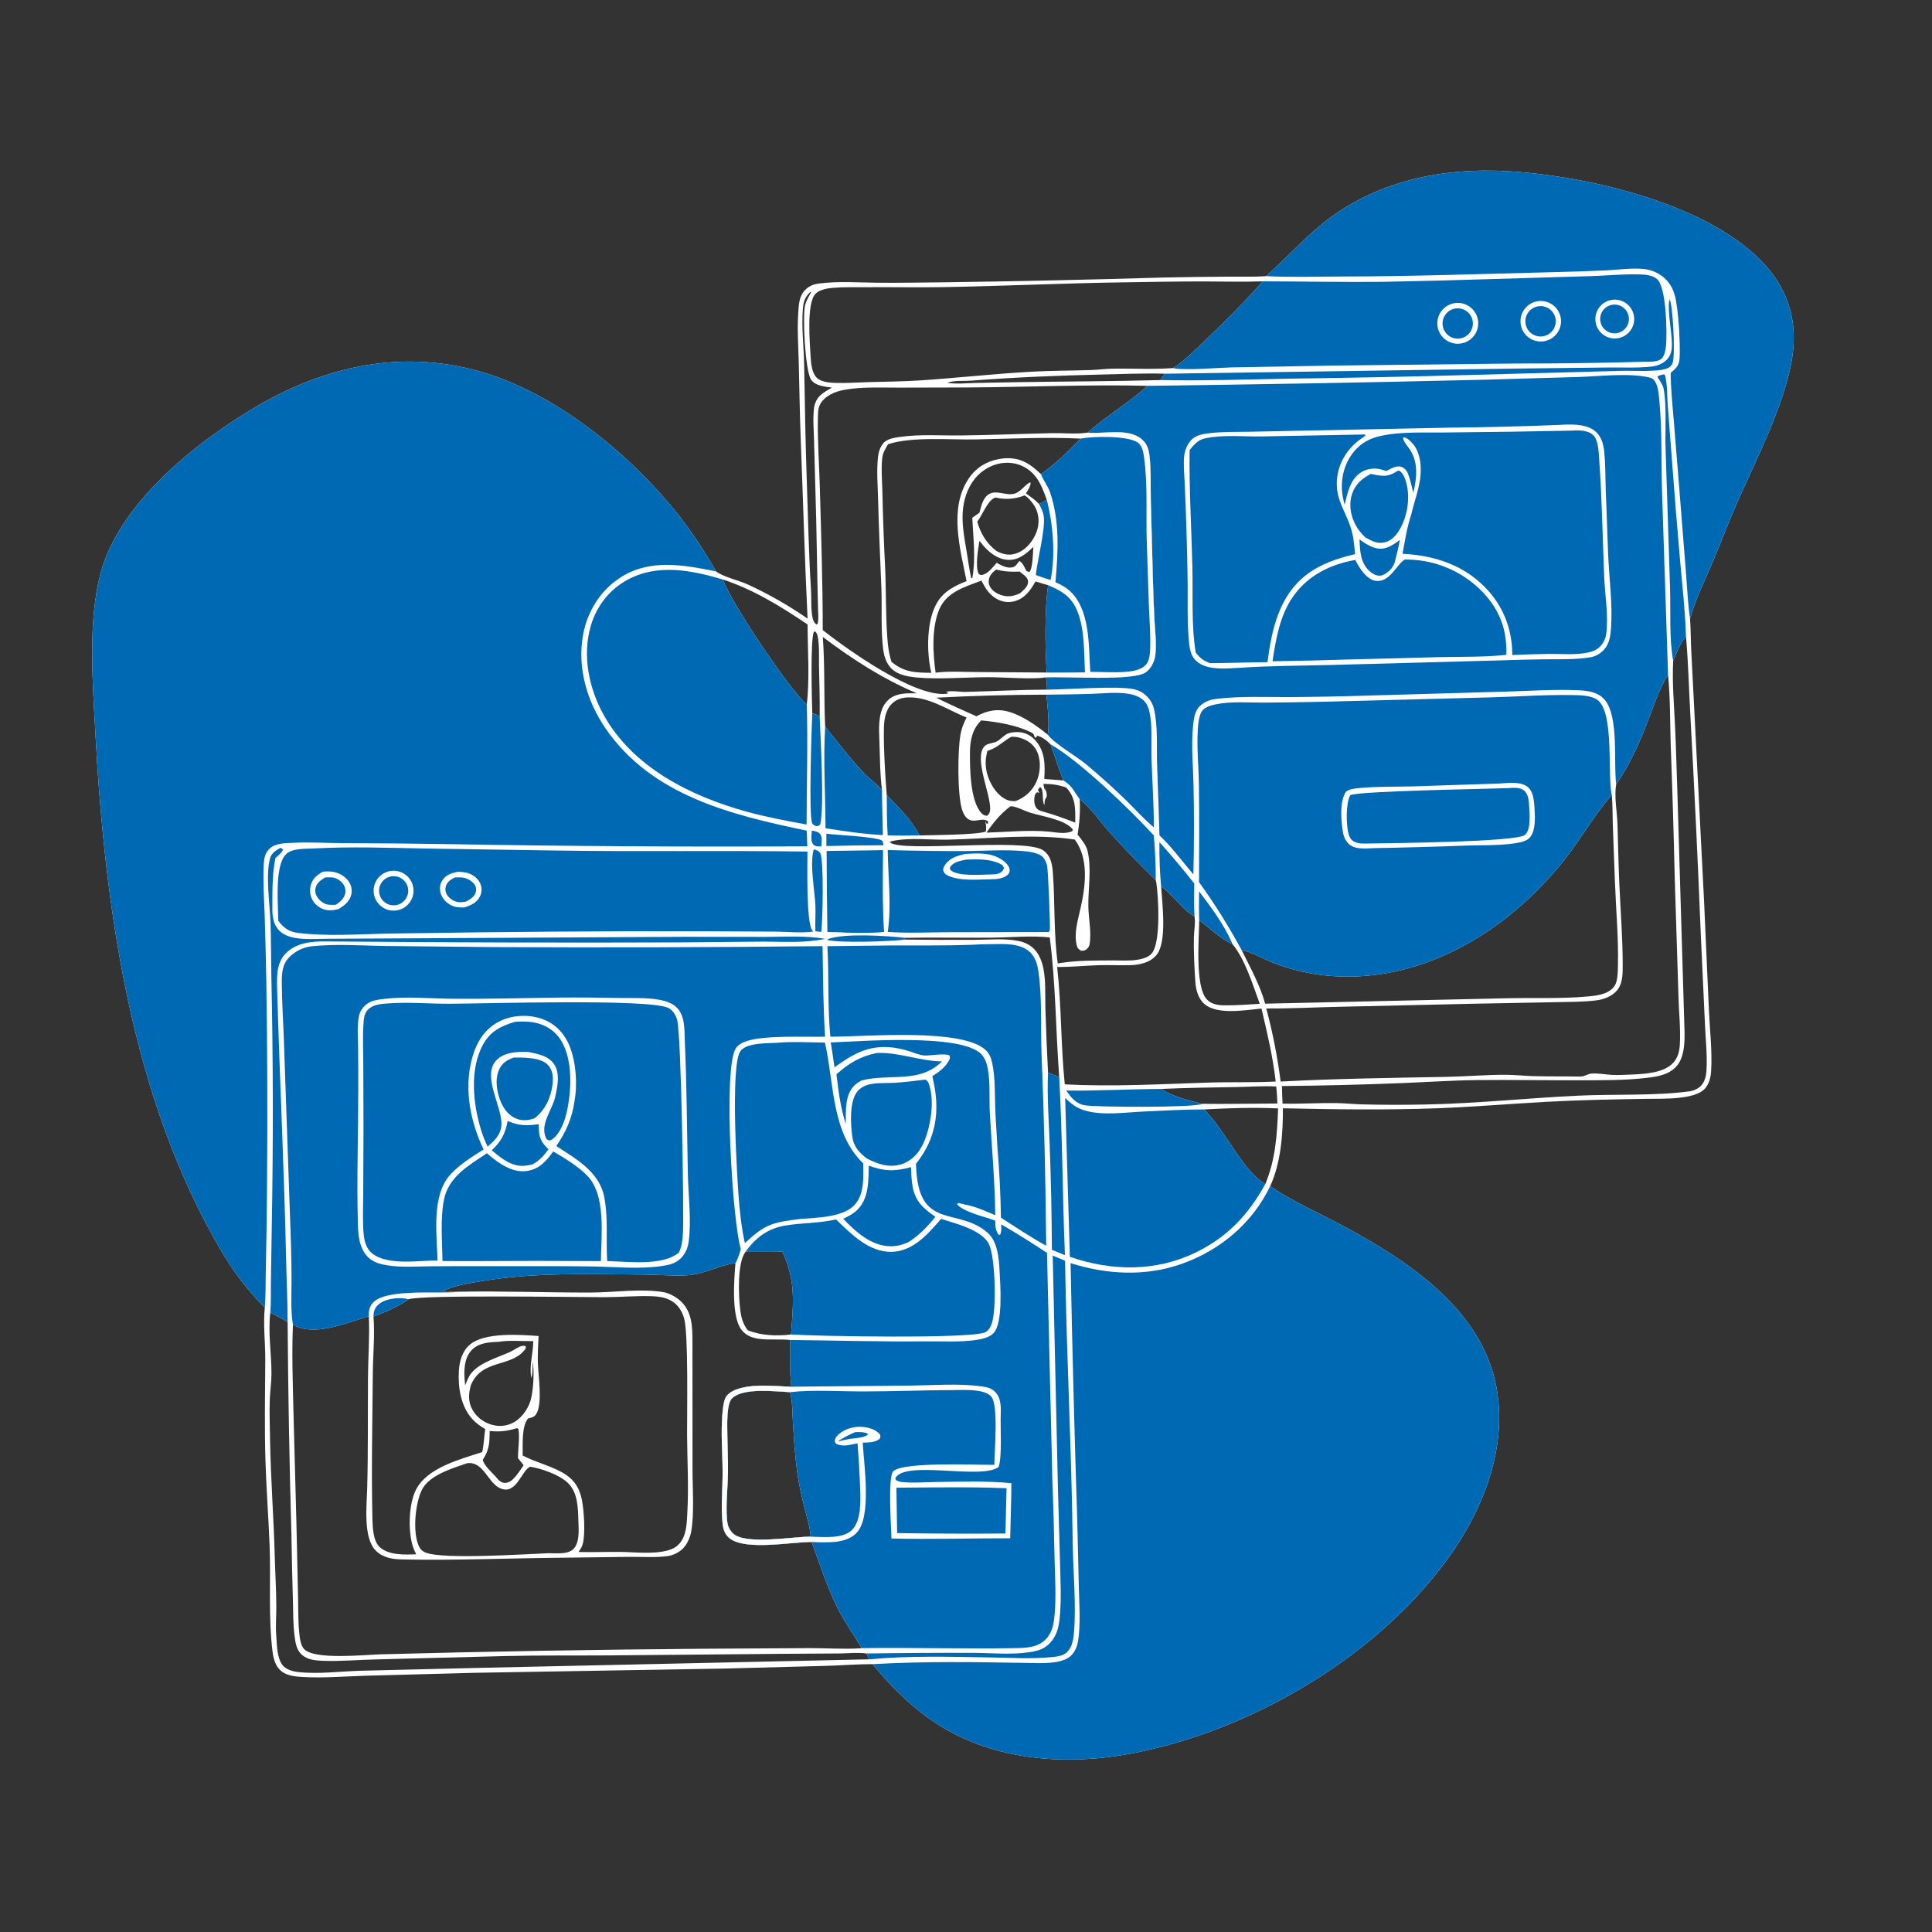 <?xml version="1.0" encoding="utf-8" ?>
<svg xmlns="http://www.w3.org/2000/svg" xmlns:xlink="http://www.w3.org/1999/xlink" width="1024" height="1024">
	<rect width="100%" height="100%" fill="#333333" stroke="none"/>
	<path fill="white" d="M671.031 146.371C681.039 137.515 689.922 127.58 700.297 119.068C728.5 95.931 764.508 88.561 800.241 90.793C842.219 93.414 907.436 108.373 936.284 141.299C946.97 153.495 951.756 167.75 950.538 183.922C948.61 209.495 930.961 243.051 920.513 266.859C915.88 277.418 911.864 288.243 907.345 298.85C903.201 308.578 898.607 317.693 895.754 327.949C896.191 334.06 896.104 340.19 896.472 346.304L903.183 477.369L905.757 535.36C906.242 545.964 907.556 557.033 906.938 567.609C906.747 570.872 905.898 574.499 903.649 576.996C898.263 582.976 881.301 582.293 873.211 582.407C855.173 582.66 837.233 583.033 819.212 584.013C800.134 585.051 781.094 586.685 761.999 587.397C734.75 588.415 707.222 588.008 679.962 587.412C680.032 600.889 678.916 616.396 673.194 628.741C685.207 636.829 698.146 642.476 710.879 649.263C745.369 667.648 785.165 693.442 793.05 734.823C798.946 765.762 787.24 797.367 769.828 822.606C732.245 877.081 662.972 917.87 598.359 929.632C562.868 936.093 524.264 932.777 493.878 911.854C482.263 903.856 471.37 893.019 462.535 882.029C454.43 882.034 446.263 882.671 438.156 882.93L385.102 884.348L251.835 886.617L193.699 888.174C182.834 888.487 171.536 889.479 160.694 888.852C155.963 888.578 150.966 888.215 147.684 884.312C145.626 881.864 144.82 878.403 144.439 875.297C142.15 856.655 143.612 837.686 142.889 818.949C142.31 803.925 141.133 788.923 140.688 773.895C140.161 756.107 140.489 738.415 140.599 720.632C140.654 711.659 139.406 701.899 140.362 693.043C131.462 684.211 124.023 674.382 117.637 663.601C69.324 582.031 55.467 480.629 50.492 387.447C49.1 361.374 46.585 329.563 53.226 304.162C63.044 266.611 104.541 233.666 136.864 214.934C172.697 194.168 212.038 185.449 252.685 196.414C293.457 207.414 333.739 240.361 359.569 272.911Q365.115 280.007 370.105 287.503Q375.096 295 379.503 302.854C383.31 305.792 391.604 307.601 396.31 309.773Q404.625 313.589 412.571 318.123Q420.517 322.658 428.032 327.876C426.514 296.786 425.687 265.627 424.461 234.518C423.909 220.534 423.712 206.595 423.369 192.611C423.151 183.726 422.488 174.591 423.086 165.724C423.343 161.911 423.537 157.389 426.131 154.38C428.434 151.707 430.785 150.708 434.195 150.264C444.295 148.949 454.618 149.742 464.764 149.851C476.625 149.979 488.507 149.72 500.369 149.628Q558.545 148.828 616.7 147.091C628.467 146.817 640.281 146.721 652.051 146.628C658.195 146.579 664.458 146.808 670.583 146.404L671.031 146.371ZM576.453 229.296C586.525 220.403 598.217 213.48 608.335 204.489C576.716 203.735 544.905 205.153 513.267 205.36L476.5 205.451C468.207 205.458 459.798 205.082 451.548 206.033C446.418 206.624 441.006 207.692 437.059 211.278C433.622 214.4 433.597 217.129 433.504 221.498C433.251 233.326 434.152 245.335 434.492 257.171C435.226 282.732 436.036 308.411 436.078 333.979C449.545 344.56 484.392 369.397 501.369 367.744C502.064 367.677 502.099 367.638 502.668 367.454L501.466 366.725C504.073 365.821 508.801 366.811 511.774 366.732C526.186 366.352 540.507 365.564 554.937 365.526C554.932 363.27 554.853 361.224 554.347 359.012C564.324 358.443 600.536 361.064 607.18 356.396C610.199 354.276 611.993 350.52 612.39 346.914C613.036 341.052 612.233 334.657 611.899 328.775Q611.353 318.133 611.08 307.48L609.946 264.76C609.778 257.146 610.175 249 609.25 241.457C608.909 238.678 608.177 236.015 606.271 233.888C599.515 226.35 585.837 230.105 576.942 229.344C576.779 229.33 576.616 229.312 576.453 229.296ZM242.908 684.645L242.197 684.745C232.21 686.066 203.462 682.59 197.163 691.111C195.717 693.067 195.436 695.313 195.484 697.676C184.108 700.906 167.289 708.526 155.774 702.402C155.6 702.309 155.44 702.19 155.272 702.085C154.626 716.605 155.146 731.353 155.471 745.882L157.126 807.999L157.981 847.176C158.134 853.144 157.978 859.256 158.589 865.192C158.88 868.022 159.21 872.038 161.257 874.123C166.914 879.884 193.248 877.056 201.819 876.821Q287.683 874.523 373.574 873.866L429.495 873.538C438.097 873.527 447.106 874.187 455.653 873.651C456.011 873.629 456.367 873.581 456.724 873.541C452.824 866.849 448.288 860.676 444.701 853.761C438.688 842.167 434.653 829.543 430.258 817.27C419.483 817.243 395.315 821.982 386.786 815.393C384.488 813.618 383.413 811.022 383.07 808.197C381.953 799 383.02 789.521 382.994 780.277C382.965 770.03 382.013 759.643 382.885 749.418C383.108 746.803 383.528 741.569 385.305 739.642C392.056 732.319 410.592 734.801 419.431 734.988C418.36 726.993 419.144 718.344 418.807 710.219C413.934 709.697 408.881 710.198 403.966 709.788C399.722 709.434 395.797 708.373 393.046 704.904C387.546 697.966 389.065 678.231 389.814 669.472C389.661 669.491 389.507 669.507 389.354 669.529C380.886 670.727 373.166 675.388 364.459 675.899C356.594 676.361 348.636 675.58 340.762 675.534C312.572 675.368 284.604 674.29 256.701 678.805C249.209 680.017 241.498 681.11 234.538 684.307C237.329 684.477 240.11 684.675 242.908 684.645ZM884.11 357.688C879.321 365.189 876.591 373.87 873.415 382.136C868.985 393.669 863.71 405.55 856.607 415.685C855.484 422.527 857.094 430.069 857.302 436.991C857.621 447.567 857.811 458.178 858.29 468.746C858.927 482.784 860.041 496.947 860.06 511.004C860.067 516.144 860.25 521.99 856.243 525.789C853.502 528.387 849.868 529.722 846.173 530.201C838.898 531.143 831.285 530.999 823.948 531.183L780.444 532.014L708.662 533.645C696.157 533.93 683.655 534.604 671.144 534.508Q676.271 553.616 678.76 573.242C707.931 571.701 737.368 571.295 766.579 570.762C776.935 570.573 788.155 569.595 798.232 569.666C803.011 569.7 807.787 570.227 812.565 570.363C820.862 570.598 829.195 570.45 837.498 570.599C839.932 570.643 841.239 569.234 843.486 569.026C846.907 568.708 850.814 569.523 854.267 569.709C857.64 569.89 861.083 569.685 864.457 569.547C871.464 569.26 882.11 568.799 887.054 563.069C889.313 560.453 890.128 557.224 890.337 553.842C890.855 545.473 889.852 536.99 889.641 528.612L887.639 465.233Q886.842 429.923 885.504 394.629C885.131 382.393 885.31 369.865 884.11 357.688ZM669.335 149.111C658.75 149.497 648.287 149.172 637.71 149.165C623.628 149.157 609.517 149.444 595.434 149.648C563.875 150.105 532.322 151.592 500.76 152.168C486.708 152.424 472.66 152.117 458.609 152.23C452.845 152.277 446.861 152.07 441.124 152.587C438.357 152.837 434.303 153.596 432.273 155.663C427.3 160.73 429.276 182.227 429.663 189.305C429.856 192.841 430.348 197.985 433.18 200.475C435.634 202.632 440.466 202.921 443.624 202.982C449.472 203.095 455.394 202.657 461.247 202.505C469.91 202.28 478.555 202.208 487.208 201.648C507.057 200.364 526.825 198.111 546.698 197.009C557.072 196.434 567.46 196.478 577.841 196.145C581.765 196.02 585.679 195.493 589.601 195.42C600.398 195.221 610.881 195.886 621.719 195.085C627.652 191.423 633.225 185.681 638.282 180.89C649.093 170.65 659.428 160.232 669.335 149.111ZM670.552 531.97L796.04 529.156C811.346 528.694 827.061 529.538 842.279 528.083C847.024 527.629 853.069 526.783 855.891 522.341C857.403 519.96 857.461 515.058 857.534 512.236C857.916 497.285 856.482 482.062 855.937 467.114L854.822 437.239C854.643 431.945 854.778 426.589 854.271 421.315L853.824 421.832C844.721 432.46 837.674 444.985 828.937 455.992C803.42 488.137 766.012 513.628 724.373 517.181C707.071 518.657 690.091 516.416 673.96 509.96C669.072 508.004 663.261 504.423 658.131 503.64C662.539 512.551 667.952 522.364 670.552 531.97ZM560.31 512.512C562.654 533.142 562.217 554.094 564.359 574.739C589.502 576.04 614.995 574.63 640.133 573.803C652.126 573.408 664.163 573.836 676.143 573.24C674.696 560.153 671.601 547.341 668.609 534.541C660.231 535.375 645.529 537.97 638.661 532.381C635.064 529.455 633.852 524.702 633.547 520.264C633.039 512.859 632.624 504.069 632.788 496.717C632.869 493.054 633.692 489.32 633.116 485.667C626.483 482.104 621.758 474.247 615.409 469.772C615.962 478.831 618.763 499.602 612.791 506.389C609.34 510.312 603.94 511.419 598.942 511.556C593.186 511.715 587.424 511.405 581.663 511.601C574.578 511.843 567.387 512.588 560.31 512.512ZM429.646 814.468C429.423 809.709 427.796 804.699 426.636 800.098C424.967 793.473 423.434 786.956 422.529 780.173C421.395 771.667 420.823 763.09 420.294 754.529C419.959 749.12 420.108 743.131 418.754 737.876C410.872 737.528 394.166 735.376 388.065 741.055C385.06 743.853 385.45 754.946 385.485 758.784C385.553 766.151 385.943 773.512 385.844 780.882C385.747 788.184 384.312 801.202 385.706 807.882C386.093 809.737 387.218 811.559 388.603 812.832C395.283 818.969 420.388 814.389 429.646 814.468ZM679.453 575.625Q679.536 580.288 679.787 584.945C689.153 585.148 698.588 584.537 707.99 584.648C712.489 584.701 716.978 585.191 721.475 585.323C732.786 585.657 744.268 585.626 755.582 585.404C782.672 584.873 809.692 581.98 836.754 580.716C855.45 579.843 877.429 580.879 895.484 578.428C897.726 578.124 900.251 576.983 901.765 575.263C903.544 573.24 904.261 570.41 904.44 567.785C904.986 559.755 904.063 551.541 903.696 543.516L901.46 495.363Q899.161 437.8 895.985 380.279C895.166 365.967 894.876 351.588 893.606 337.309C890.447 340.919 888.666 345.912 886.825 350.285C886.236 361.458 887.219 372.664 887.759 383.823C888.337 395.755 888.614 407.731 889.039 419.672L892.67 541.369C892.914 548.804 893.776 559.923 888.17 565.598C884.003 569.816 878.24 570.653 872.622 571.311C861.173 572.652 849.706 572.535 838.2 572.574C819.763 572.637 801.316 572.268 782.882 572.467C769.756 572.608 756.62 573.523 743.501 574.044Q711.489 575.328 679.453 575.625ZM571.121 442.347C573.19 444.875 575.651 447.769 576.425 451.018C578.69 460.529 576.674 470.882 576.847 480.536C576.96 486.836 578.584 494.343 577.492 500.505C577.263 501.793 576.502 502.776 575.418 503.458C574.572 503.989 573.962 503.872 572.999 503.923C571.586 503.088 571.012 502.477 570.633 500.843C569.151 494.446 571.364 487.453 572.748 481.237C575.344 469.582 577.242 455.14 569.628 444.963C547.515 441.743 524.806 444.52 502.541 445.035C492.818 445.259 481.521 443.698 472.07 445.947L471.7 446.497C477.973 451.944 542.341 444.02 552.614 450.53C556.942 453.273 557.701 457.979 558.049 462.687C559.227 478.677 558.414 494.67 560.621 510.64L561.598 510.478C570.843 508.987 580.683 509.09 590.035 509.05C594.189 509.033 598.658 509.355 602.765 508.714C605.53 508.282 609.066 507.338 610.784 504.923C615.194 498.726 614.09 475.67 612.856 467.755C612.765 467.172 612.72 467.064 612.574 466.569C604.363 458.421 596.143 450.081 588.432 441.459C583.263 435.678 578.264 428.262 572.204 423.48C572.673 429.423 572.145 436.492 571.121 442.347ZM553.498 412.863L563.729 413.661C561.003 407.497 559.19 400.785 556.776 394.466C555.168 392.798 551.911 390.171 549.552 389.958L549.309 390.927L548.452 390.833C547.873 389.242 547.974 388.846 546.315 388.051C538.414 384.264 528.704 382.629 520.064 381.827C515.437 386.368 514.165 392.17 514.104 398.476C514.022 406.932 514.158 424.622 520.194 430.971C521.166 431.994 521.81 432.248 523.178 432.414C524.396 431.332 524.749 430.517 524.807 428.869C525.087 420.954 516.158 402.064 521.651 395.711C523.278 393.829 526.334 394.053 528.411 392.938C530.51 391.811 532.229 389.484 534.458 388.699C535.955 388.172 537.899 387.976 539.474 388.014C543.096 388.102 546.263 389.645 548.684 392.327C554.036 398.257 553.908 405.421 553.498 412.863ZM440.963 205.447C437.329 204.895 432.134 204.607 429.877 201.211C426.74 196.49 425.239 167.065 426.763 161.545C427.349 159.424 428.389 157.623 429.471 155.731C429.911 154.962 429.813 155.301 429.83 154.502C426.684 157.197 425.859 159.7 425.531 163.781C424.757 173.419 426.016 183.344 426.204 193.014C426.598 213.341 426.861 233.594 427.583 253.921C428.276 273.427 428.622 293.017 429.833 312.489C430.093 316.668 429.818 320.983 430.305 325.132C430.525 326.997 430.834 329.131 432.182 330.546C432.327 330.698 432.498 330.822 432.657 330.961L433.372 330.734C433.843 328.207 433.77 326.27 433.591 323.75C433.588 323.708 433.595 323.667 433.597 323.625C433.016 302.204 432.876 280.762 432.17 259.347L431.449 232.99C431.301 227.579 430.787 221.883 431.426 216.502C431.729 213.951 432.712 211.639 434.544 209.802C436.329 208.012 438.784 206.703 440.963 205.447ZM479.519 497.992Q497.961 498.23 516.404 498.126C523.868 498.106 532.503 497.247 539.803 498.721C543.026 499.373 545.923 500.721 548.218 503.119C550.865 505.887 552.274 509.63 553.019 513.326C554.38 520.076 553.878 527.653 554.079 534.549Q554.599 551.503 555.473 568.442C557.425 569.312 559.363 570.064 561.394 570.733C559.553 546.154 559.576 521.307 556.382 496.844C546.486 495.796 535.917 496.868 525.933 496.975C510.55 497.139 495.166 496.771 479.783 497.08L479.519 497.992ZM536.061 390.477C532.174 392.586 528.885 396.011 524.757 397.483C524.47 397.585 524.187 397.698 523.899 397.798C523.727 397.858 523.55 397.908 523.376 397.963C521.514 404.421 522.462 410.442 525.808 416.313C527.805 419.818 531.344 423.672 535.508 424.447C536.38 424.609 537.301 424.605 538.186 424.601C543.137 422.788 547.097 419.281 549.292 414.421C551.378 409.802 551.86 403.655 549.908 398.907C548.348 395.11 545.473 392.798 541.683 391.408C539.811 390.722 538.048 390.448 536.061 390.477ZM637.1 585.045C650.413 585.211 663.758 584.921 677.075 584.883C676.956 581.866 676.696 578.86 676.452 575.851C669.485 575.506 662.252 576.038 655.265 576.16C641.996 576.391 628.747 576.558 615.487 577.155C621.208 581.141 630.355 583.324 637.1 585.045ZM553.012 415.535C553.257 416.593 553.395 418.307 554.108 419.104L553.906 417.512C554.283 418.857 555.23 421.232 554.638 422.572C554.553 422.764 554.385 422.907 554.271 423.082C553.59 424.131 553.659 425.449 553.575 426.669C551.949 424.639 553.629 418.222 551.219 417.18L550.146 418.553L550.79 420.289L549.686 419.87C548.627 420.725 548.452 421.396 548.262 422.744C547.998 424.618 548.255 426.961 549.49 428.466C550.218 429.352 551.494 429.815 552.599 430.092C558.528 431.762 564.149 433.759 569.886 435.998C569.959 428.789 570.329 423.038 565.139 417.404C560.943 415.981 557.439 415.428 553.012 415.535ZM430.523 378.173C432.248 378.493 433.03 378.814 434.439 379.858L434.451 378.988C434.549 370.246 434.257 361.48 434.091 352.737C433.999 347.887 434.352 342.389 433.456 337.614C433.231 336.418 432.94 335.54 432.07 334.652L431.339 334.95C429.465 339.321 430.302 371.022 430.523 378.173ZM517.514 379.645C523.283 376.557 528.714 375.428 535.149 377.377C542.236 379.523 549.653 384.788 555.357 389.421L555.412 388.943C556.242 382.143 555.27 374.976 554.606 368.182Q525.393 368.245 496.222 369.794C503.245 373.335 510.353 376.415 517.514 379.645ZM670.626 627.617C676.073 614.569 676.899 601.395 677.419 587.477C664.328 586.884 651.185 587.317 638.108 588.029C649.302 598.739 658.487 620.475 670.626 627.617ZM617.443 198.073C606.281 197.755 595.038 198.259 583.875 198.51C560.839 199.026 538.157 199.959 515.191 201.727C511.371 202.021 505.539 201.507 502.078 202.894C506.854 203.667 512.435 203.085 517.303 202.963L538.317 202.576C563.894 202.147 589.493 202.157 615.061 201.442C615.758 200.25 616.617 199.178 617.443 198.073ZM460.645 879.473L459.226 876.382C454.689 875.734 449.605 876.321 445.003 876.37L415.665 876.552L322.448 877.393C304.303 877.529 286.14 877.295 268 877.737L199.047 879.535C189.802 879.732 180.419 880.614 171.179 880.261C167.119 880.106 162.911 879.782 159.78 876.867C156.999 874.277 156.542 870.312 156.091 866.725C155.311 860.523 155.407 854.165 155.239 847.919Q154.731 830.713 154.468 813.502Q152.844 757.167 152.452 700.81C149.582 698.784 146.382 697.287 143.261 695.694C141.992 706.195 143.907 717.579 143.883 728.169C143.874 732.558 143.182 736.918 143.009 741.3C142.734 748.286 143.018 755.386 143.127 762.38C143.451 783.273 145.061 804.075 145.629 824.956C145.869 833.771 146.418 842.693 146.457 851.49C146.48 856.663 145.995 861.763 146.417 866.941C146.8 871.655 146.719 878.463 149.65 882.425C151.377 884.761 154.917 885.843 157.677 886.172C168.355 887.443 180.23 885.86 191 885.535L252.88 884.032L460.645 879.473ZM535.504 427.378C530.078 431.513 526.694 435.803 522.804 441.312C533.586 441.01 545.357 439.756 556.084 440.799C559.895 441.184 564.908 442.287 568.417 440.458L568.573 439.539C564.205 434.19 551.779 432.649 545.473 430.559C542.778 429.666 538.783 427.485 536.071 427.349C535.882 427.34 535.693 427.368 535.504 427.378ZM667.692 532.038C664.161 522.28 659.843 508.296 653.242 500.418C646.749 497.352 641.24 492.095 635.608 487.714C635.544 496.917 633.256 522.84 639.619 529.676C642.261 532.515 646.025 532.855 649.703 532.849C655.672 532.837 661.738 532.469 667.692 532.038ZM395.133 663.506C390.707 669.198 391.409 686.637 392.309 693.994C392.829 698.246 393.662 701.569 396.31 705.062C403.394 707.927 411.72 708.216 419.279 707.312C420.449 690.685 421.978 679.02 414.663 663.425C408.161 663.604 401.638 663.511 395.133 663.506ZM428.027 330.974C413.926 321.479 399.367 312.454 383.104 307.134C387.462 319.202 417.847 364.885 427.612 373.426C429.215 359.515 428.075 344.955 428.027 330.974ZM436.099 337.595C437.275 353.29 436.615 369.338 437.349 385.107C443.91 393.287 450.357 401.723 457.524 409.382C460.64 412.713 464.568 415.344 467.485 418.817C466.289 409.508 466.412 399.628 466.016 390.226C465.759 384.147 465.778 376.108 470.303 371.47C474.511 367.158 480.439 367.389 485.991 367.48C467.787 359.785 451.845 349.439 436.099 337.595ZM469.994 421.428C476.569 428.224 482.901 434.282 487.296 442.785C493.309 442.643 518.17 442.529 522.521 440.716C522.769 439.014 522.709 437.798 522.387 436.105L522.277 435.556L522.384 435.481L522.971 436.65L523.572 436.522L523.807 435.504C520.903 432.932 517.193 436.146 513.748 434.48C511.63 433.456 510.514 431.062 509.861 428.931C507.387 420.852 507.572 397.771 509.059 389.438C509.661 386.065 510.74 383.343 512.307 380.312C502.356 376.314 492.138 369.125 480.999 369.648C477.541 369.81 474.398 370.972 472.103 373.64C470.177 375.88 469.216 378.868 468.796 381.749C467.751 388.928 469.295 413.145 469.994 421.428Z"/>
	<path fill="#0069B4" d="M140.362 693.043C131.462 684.211 124.023 674.382 117.637 663.601C69.324 582.031 55.467 480.629 50.492 387.447C49.1 361.374 46.585 329.563 53.226 304.162C63.044 266.611 104.541 233.666 136.864 214.934C172.697 194.168 212.038 185.449 252.685 196.414C293.457 207.414 333.739 240.361 359.569 272.911Q365.115 280.007 370.105 287.503Q375.096 295 379.503 302.854C362.027 299.355 344.075 295.922 328.218 306.5C318.085 313.259 311.482 323.976 309.16 335.851C305.745 353.31 310.977 371.542 320.9 386.004C345.439 421.772 387.74 431.971 427.569 440.258L427.907 448.563Q333.73 449.086 239.565 447.433Q210.372 446.945 181.175 446.888C172.461 446.824 163.664 446.239 154.963 446.728C150.654 446.97 145.748 446.804 142.525 450.161C140.395 452.38 139.93 455.253 139.779 458.224C139.329 467.086 139.982 476.144 140.285 485.011Q140.844 502.768 141.169 520.531Q141.998 573.763 141.538 627Q141.447 649.339 140.901 671.672C140.744 678.745 140.904 685.996 140.362 693.043Z"/>
	<path fill="#0069B4" d="M673.194 628.741C685.207 636.829 698.146 642.476 710.879 649.263C745.369 667.648 785.165 693.442 793.05 734.823C798.946 765.762 787.24 797.367 769.828 822.606C732.245 877.081 662.972 917.87 598.359 929.632C562.868 936.093 524.264 932.777 493.878 911.854C482.263 903.856 471.37 893.019 462.535 882.029C489.792 880.48 517.234 880.916 544.514 881.381C550.941 881.491 563.025 882.3 567.799 877.398C570.857 874.258 571.464 870.451 571.839 866.271C572.583 857.952 572.008 849.499 571.796 841.165L570.993 807.129Q568.787 738.322 567.428 669.493C586.778 675.576 607.177 676.703 626.497 669.816C646.796 662.579 663.833 648.281 673.194 628.741Z"/>
	<path fill="#0069B4" d="M671.031 146.371C681.039 137.515 689.922 127.58 700.297 119.068C728.5 95.931 764.508 88.561 800.241 90.793C842.219 93.414 907.436 108.373 936.284 141.299C946.97 153.495 951.756 167.75 950.538 183.922C948.61 209.495 930.961 243.051 920.513 266.859C915.88 277.418 911.864 288.243 907.345 298.85C903.201 308.578 898.607 317.693 895.754 327.949C894.587 320.217 894.296 312.302 893.665 304.506L890.249 261.434L887.166 223.291C886.471 214.765 885.509 206.177 885.533 197.617C888.431 195.109 889.969 193.843 890.217 189.785C890.669 182.367 889.582 163.34 887.683 156.502C886.888 153.638 885.527 150.946 883.536 148.726C880.454 145.289 875.938 143.041 871.35 142.583C864.865 141.935 858.038 142.96 851.541 143.288Q837.284 143.953 823.015 144.255C785.745 145.183 748.52 146.499 711.233 146.563C697.89 146.585 684.352 147.04 671.031 146.371Z"/>
	<path fill="#0069B4" d="M608.335 204.489Q697.19 203.404 786.027 201.27L836.706 199.808C847.714 199.451 863.466 197.564 874.104 200.058C874.937 200.253 875.75 200.532 876.366 201.158C878.686 203.514 879.053 207.954 879.376 211.159C880.99 227.147 880.448 243.897 880.896 259.994L884.11 357.688C879.321 365.189 876.591 373.87 873.415 382.136C868.985 393.669 863.71 405.55 856.607 415.685C855.119 403.762 858.157 379.822 850.444 370.81C846.989 366.773 841.509 366.061 836.522 365.842C823.793 365.283 810.775 366.208 798.033 366.571L725.615 368.652Q704.448 369.322 683.272 369.476C670.549 369.501 657.574 368.898 644.918 370.398C641.268 370.83 638.394 371.819 635.706 374.466C633.136 376.996 632.65 381.608 632.32 385.068C631.331 395.421 632.397 406.206 632.604 416.602Q633.127 440.035 632.515 463.465C626.492 456.39 621.338 449.185 614.521 442.764C614.248 430.057 613.625 417.347 613.265 404.641C612.997 395.184 613.785 384.661 611.543 375.452C610.935 372.956 609.639 370.842 607.831 369.03C605.937 367.132 603.825 365.989 601.236 365.353C593.051 363.341 565.48 365.463 554.937 365.526C554.932 363.27 554.853 361.224 554.347 359.012C547.81 360.208 531.752 358.929 524.137 358.928C511.944 358.928 497.416 360.205 485.636 359.073C481.763 358.701 477.134 357.873 473.931 355.578C470.218 352.918 468.665 348.573 468.111 344.197C466.766 333.583 467.57 322.369 467.145 311.639C466.523 295.956 465.79 280.302 465.407 264.61C465.226 257.195 464.536 249.317 465.388 241.96C465.686 239.389 466.5 237.011 468.139 234.977C470.142 232.492 474.243 231.972 477.244 231.547C487.619 230.077 499.016 230.929 509.5 230.803C525.488 230.609 541.464 229.935 557.449 229.587C563.353 229.458 569.804 230.153 575.639 229.409C575.911 229.374 576.182 229.334 576.453 229.296C586.525 220.403 598.217 213.48 608.335 204.489ZM554.347 359.012C564.324 358.443 600.536 361.064 607.18 356.396C610.199 354.276 611.993 350.52 612.39 346.914C613.036 341.052 612.233 334.657 611.899 328.775Q611.353 318.133 611.08 307.48L609.946 264.76C609.778 257.146 610.175 249 609.25 241.457C608.909 238.678 608.177 236.015 606.271 233.888C599.515 226.35 585.837 230.105 576.942 229.344C576.779 229.33 576.616 229.312 576.453 229.296C576.182 229.334 575.911 229.374 575.639 229.409C569.804 230.153 563.353 229.458 557.449 229.587C541.464 229.935 525.488 230.609 509.5 230.803C499.016 230.929 487.619 230.077 477.244 231.547C474.243 231.972 470.142 232.492 468.139 234.977C466.5 237.011 465.686 239.389 465.388 241.96C464.536 249.317 465.226 257.195 465.407 264.61C465.79 280.302 466.523 295.956 467.145 311.639C467.57 322.369 466.766 333.583 468.111 344.197C468.665 348.573 470.218 352.918 473.931 355.578C477.134 357.873 481.763 358.701 485.636 359.073C497.416 360.205 511.944 358.928 524.137 358.928C531.752 358.929 547.81 360.208 554.347 359.012Z"/>
	<path fill="white" d="M576.453 229.296C576.616 229.312 576.779 229.33 576.942 229.344C585.837 230.105 599.515 226.35 606.271 233.888C608.177 236.015 608.909 238.678 609.25 241.457C610.175 249 609.778 257.146 609.946 264.76L611.08 307.48Q611.353 318.133 611.899 328.775C612.233 334.657 613.036 341.052 612.39 346.914C611.993 350.52 610.199 354.276 607.18 356.396C600.536 361.064 564.324 358.443 554.347 359.012C547.81 360.208 531.752 358.929 524.137 358.928C511.944 358.928 497.416 360.205 485.636 359.073C481.763 358.701 477.134 357.873 473.931 355.578C470.218 352.918 468.665 348.573 468.111 344.197C466.766 333.583 467.57 322.369 467.145 311.639C466.523 295.956 465.79 280.302 465.407 264.61C465.226 257.195 464.536 249.317 465.388 241.96C465.686 239.389 466.5 237.011 468.139 234.977C470.142 232.492 474.243 231.972 477.244 231.547C487.619 230.077 499.016 230.929 509.5 230.803C525.488 230.609 541.464 229.935 557.449 229.587C563.353 229.458 569.804 230.153 575.639 229.409C575.911 229.374 576.182 229.334 576.453 229.296ZM472.482 350.76C479.219 356.401 485.164 356.506 493.597 356.605C491.073 345.916 490.885 328.802 496.866 319.107C500.502 313.214 506.114 310.451 512.303 308.009C508.882 290.819 502.791 269.343 513.49 253.545C517.273 247.958 522.809 244.501 529.42 243.303C535.574 242.187 541.117 243.05 546.275 246.718C548.232 248.109 550.009 249.669 551.754 251.314C559.225 246.063 566.421 239.024 572.754 232.463C554.419 231.594 535.586 232.528 517.219 232.903C503.62 233.181 483.21 231.292 470.653 235.464C469.341 237.731 467.94 239.965 467.625 242.621C466.938 248.409 467.551 254.89 467.692 260.721Q468.1 280.622 469.123 300.5C469.677 313.093 469.399 325.941 470.333 338.473C470.594 341.969 471.003 345.367 471.918 348.758Q472.19 349.762 472.482 350.76ZM548.871 308.15C546.239 312.749 543.342 317.012 537.954 318.598C534.607 319.582 531.047 319.07 528.049 317.299C524.127 314.982 522.199 311.607 520.157 307.721C511.579 311.072 501.802 313.652 497.851 322.913C493.728 332.579 494.41 346.299 495.892 356.54C502.679 355.641 509.904 356.156 516.758 356.185L554.78 356.459C553.92 343.388 553.629 322.862 555.554 310.167C553.301 309.55 551.086 308.894 548.871 308.15ZM517.943 276.52C519.884 282.962 522.836 288.044 528.302 292.14C531.853 293.896 534.96 294.619 538.811 293.262C543.36 291.66 546.841 287.607 548.822 283.328C550.743 279.18 551.02 274.629 549.39 270.337C548.446 267.848 545.386 263.804 543.049 262.556C542.848 262.634 542.647 262.715 542.444 262.791C537.516 264.621 532.811 264.862 527.704 263.71C525.107 264.357 523.182 267.778 521.875 269.967C520.544 272.195 519.511 274.42 517.943 276.52ZM547.691 289.845C543.881 293.517 539.987 296.98 534.304 296.738C529.096 296.515 524.522 293.076 521.236 289.264C520.544 288.461 519.907 287.417 519.108 286.733C518.449 291.205 516.793 299.985 518.672 304.069C519.289 304.52 519.432 304.843 520.251 304.758C523.468 304.425 526.24 300.552 528.304 298.287C530.627 299.681 533.831 301.358 536.647 300.688C538.126 300.336 538.578 299.585 539.429 298.444C539.704 298.075 540.004 297.726 540.293 297.368C542.039 298.142 543.11 300.939 544.01 302.593L545.535 303.232C547.388 301.597 547.479 292.982 547.667 290.232L547.691 289.845ZM540.467 302.932C536.018 303.187 532.351 302.968 528 301.879C525.972 303.475 524.478 304.784 524.093 307.454C523.84 309.206 524.403 310.794 525.523 312.141C527.441 314.447 530.72 315.79 533.661 316.006C536.107 316.184 538.37 315.481 540.573 314.499C542.231 313.008 544.509 311.313 544.854 308.966C545.054 307.609 544.509 306.467 543.584 305.526C542.802 304.731 541.894 304.182 541.042 303.48C540.837 303.312 540.658 303.115 540.467 302.932ZM550.687 267.098C552.148 266.585 553.486 265.743 554.836 264.992C552.203 257.605 549.613 250.736 542.017 247.085C537.244 244.792 531.533 244.716 526.614 246.582C520.202 249.013 515.587 253.801 512.91 260.058C508.36 270.691 510.458 281.341 512.335 292.273C513.172 297.15 513.688 301.719 514.791 306.584L515.382 306.216C517.257 295.494 515.803 285.148 515.329 274.426L519.116 271.767C520.103 268.182 520.924 263.597 524.544 261.711C528.414 259.694 533.364 262.843 537.628 261.687C541.188 260.723 543.837 256.094 546.218 255.665C546.414 257.385 544.729 260.08 543.773 261.483C546.157 263.242 548.654 264.928 550.687 267.098Z"/>
	<path fill="#0069B4" d="M572.754 232.463C578.978 231.249 597.638 230.758 603.077 234.583C605.429 236.237 605.989 239.676 606.366 242.337C608.426 256.89 607.334 272.19 607.801 286.878L608.957 321.74C609.261 329.32 609.96 337.145 609.578 344.717C609.46 347.056 609.105 350.083 607.61 351.997C605.161 355.133 600.281 355.798 596.569 356.1C590.348 356.606 584.102 356.125 577.875 356.083C576.91 342.224 578.016 322.461 566.364 312.64C564.327 310.923 561.834 309.665 559.413 308.577C560.792 292.49 561.817 276.536 556.547 260.953C555.385 257.518 552.932 254.644 551.754 251.314C559.225 246.063 566.421 239.024 572.754 232.463Z"/>
	<path fill="#0069B4" d="M555.554 310.167C562.607 313.101 567.834 316.21 570.909 323.631C574.977 333.447 574.514 345.853 575.05 356.374C568.296 356.414 561.533 356.529 554.78 356.459C553.92 343.388 553.629 322.862 555.554 310.167Z"/>
	<path fill="#0069B4" d="M554.836 264.992C558.175 278.047 559.522 294.165 556.822 307.447C554.216 306.573 551.578 305.746 549.004 304.785C549.897 296.446 554.117 280.512 553.218 273.768C552.891 271.316 551.835 269.254 550.687 267.098C552.148 266.585 553.486 265.743 554.836 264.992Z"/>
	<path fill="white" d="M826.355 225.22C832.204 224.875 840.401 224.485 845.234 228.333C848.702 231.093 849.896 235.362 850.308 239.603C850.937 246.066 850.851 252.742 851.064 259.244L852.324 293.241C852.843 306.195 854.755 319.806 853.889 332.7C853.624 336.644 853.086 340.973 850.399 344.056C848.481 346.258 845.947 347.856 843.056 348.345C835.099 349.688 826.738 349.354 818.689 349.436Q807.158 349.592 795.634 350.003L705.51 352.452C689.426 352.875 673.163 352.823 657.124 353.956C649.971 354.258 639.815 355.541 634.101 350.371C630.273 346.908 630.252 341.21 629.902 336.422C629.266 327.727 629.556 318.903 629.504 310.188Q629.317 295.286 628.845 280.39Q628.465 267.934 627.88 255.485C627.699 251.116 627.196 246.344 627.608 241.995C627.895 238.973 629.186 235.611 631.257 233.354C633.959 230.412 638.098 229.922 641.871 229.51C648.574 228.778 655.556 228.969 662.302 228.84L695.105 228.168L767.894 226.67Q797.135 226.384 826.355 225.22Z"/>
	<path fill="#0069B4" d="M833.01 228.23C836.579 227.983 841.613 227.95 844.409 230.585C847.15 233.168 847.293 239.311 847.561 242.927C849.107 263.833 849.388 284.847 850.262 305.789C850.667 315.488 852.59 326.431 851.332 335.981Q851.213 336.886 850.957 337.763Q850.7 338.639 850.311 339.465Q849.922 340.291 849.411 341.047Q848.899 341.804 848.277 342.472C846.442 344.469 844.268 345.319 841.656 345.869C835.15 347.239 827.788 346.545 821.133 346.583Q811.329 346.719 801.536 347.198C801.546 334.351 797.372 322.633 788.729 313.014C776.795 299.732 760.773 294.401 743.361 293.51C744.709 286.266 745.68 279.641 748.026 272.6C749.594 265.646 752.381 258.78 752.921 251.644C753.35 245.98 752.535 239.281 748.581 234.928C747.446 233.679 745.629 231.839 743.876 231.782L743.659 232.137C743.952 234.423 746.362 236.748 747.575 238.717C751.813 245.596 750.913 253.694 749.074 261.145C748.228 257.835 747.518 254.276 746.254 251.097C745.572 249.38 744.387 247.917 742.545 247.379C739.923 246.614 737.023 248.549 734.725 249.653Q733.468 249.217 732.19 248.847C728.76 247.884 724.792 248.317 721.714 250.15C715.665 253.753 714.206 261.235 712.671 267.524C712.023 265.047 711.445 262.492 711.271 259.931C710.744 252.165 713.107 244.251 718.413 238.446C721.919 234.611 725.996 232.435 731.018 231.239C742.326 228.547 755.212 229.421 766.8 229.216Q799.908 228.951 833.01 228.23Z"/>
	<path fill="#0069B4" d="M723.413 230.286L723.744 230.653C723.295 231.178 722.881 231.559 722.3 231.936C719.715 233.615 717.443 235.559 715.444 237.912C708.991 245.509 706.718 255.832 710.068 265.324C711.827 270.308 714.486 274.964 716.046 280.026C717.437 284.54 717.799 289.016 718.19 293.697C708.935 295.89 699.813 298.9 692.215 304.814C677.835 316.005 674.032 333.813 671.8 350.96C661.642 351.027 651.493 351.455 641.326 351.483C637.898 350.236 635.891 348.739 633.736 345.801C631.36 331.304 632.334 315.005 631.98 300.241C631.486 279.649 630.226 259.162 630.521 238.549Q631.561 237.196 632.739 235.962C634.624 233.959 636.343 232.817 639.054 232.261C648.475 230.327 658.972 231.452 668.558 231.318L723.413 230.286Z"/>
	<path fill="#0069B4" d="M744.583 296.556Q745.526 296.561 746.468 296.582Q747.85 296.61 749.229 296.706Q750.608 296.802 751.981 296.966Q753.354 297.129 754.716 297.36Q756.079 297.591 757.43 297.888Q758.78 298.186 760.113 298.549Q761.447 298.912 762.762 299.341Q764.076 299.769 765.368 300.261Q766.659 300.754 767.925 301.309Q769.191 301.864 770.429 302.481Q771.666 303.097 772.871 303.774Q774.077 304.451 775.247 305.186Q776.418 305.921 777.552 306.712Q778.685 307.504 779.778 308.35Q780.871 309.197 781.921 310.096Q782.971 310.995 783.976 311.944Q784.981 312.893 785.938 313.891C794.995 323.483 798.837 334.015 798.4 347.09C786.818 348.316 774.838 348.045 763.192 348.287L715.875 349.506Q695.174 350.185 674.465 350.491C676.263 338.565 678.389 325.941 685.546 315.899C693.38 304.906 705.272 299.056 718.326 296.79C719.144 298.415 720.031 299.988 721.06 301.49C722.858 304.117 725.74 307.347 729.024 307.845C736.332 308.951 740.039 299.741 743.96 296.972C744.164 296.828 744.376 296.695 744.583 296.556Z"/>
	<path fill="#0069B4" d="M741.077 249.383C741.276 249.44 741.492 249.458 741.675 249.555C743.469 250.506 744.505 253.018 745.071 254.828C747.527 262.698 746.275 272.346 742.44 279.59C740.659 282.953 738.127 286.332 734.275 287.373C730.255 288.458 727.039 286.793 723.656 284.836C721.846 283.083 720.243 281.272 718.962 279.09C716.056 274.141 714.807 268.184 716.39 262.58C717.963 257.011 721.567 253.809 726.48 251.191C732.933 252.486 735.519 253.038 741.077 249.383Z"/>
	<path fill="#0069B4" d="M720.554 285.874C723.48 287.985 726.598 290.159 730.247 290.713C734.825 291.408 738.413 288.693 741.939 286.221C741.205 290.366 740.209 294.388 739.124 298.453C738.72 299.42 738.227 300.365 737.573 301.19C736.216 302.902 733.67 305.012 731.386 305.12C729.205 305.224 727.05 303.867 725.544 302.408C721 298.009 720.808 291.768 720.554 285.874Z"/>
	<path fill="#0069B4" d="M155.272 702.085C153.905 694.328 154.579 685.013 154.521 677.041Q154.403 661.866 153.777 646.704L150.511 552.686C150.193 542.311 149.436 531.928 149.362 521.548C149.323 516.143 149.401 511.089 153.562 507.082C156.823 503.94 160.876 501.998 165.375 501.529C178.124 500.201 191.301 501.185 204.103 501.391L261.833 501.982Q348.897 502.424 435.956 501.477C436.263 517.43 436.286 533.551 437.316 549.468C426.318 549.737 406.051 548.611 396.148 551.688C393.434 552.531 390.952 553.703 389.626 556.331C383.4 568.673 388.244 647.987 392.682 662.056C391.846 664.458 391.158 667.318 389.814 669.472C389.661 669.491 389.507 669.507 389.354 669.529C380.886 670.727 373.166 675.388 364.459 675.899C356.594 676.361 348.636 675.58 340.762 675.534C312.572 675.368 284.604 674.29 256.701 678.805C249.209 680.017 241.498 681.11 234.538 684.307C237.329 684.477 240.11 684.675 242.908 684.645L242.197 684.745C232.21 686.066 203.462 682.59 197.163 691.111C195.717 693.067 195.436 695.313 195.484 697.676C184.108 700.906 167.289 708.526 155.774 702.402C155.6 702.309 155.44 702.19 155.272 702.085Z"/>
	<path fill="white" d="M295.056 528.738Q311.499 528.592 327.938 528.94C334.977 529.041 342.541 528.674 349.477 529.915C352.538 530.463 355.986 531.528 358.33 533.667C363.266 538.173 362.693 545.771 362.967 551.886C364.017 575.304 364.09 598.777 364.58 622.211C364.825 633.878 366.536 646.645 365.001 658.196C364.573 661.414 363.272 664.432 360.997 666.786C358.182 669.698 354.671 670.452 350.811 671.019C338.741 672.792 325.759 671.41 313.582 671.24C295.52 670.988 277.439 671.114 259.375 671.086Q243.777 671.03 228.179 671.163C220.594 671.233 212.513 671.846 205.016 670.612C201.625 670.054 197.801 669.021 195.286 666.544C190.319 661.653 189.877 655.036 189.693 648.487C189.032 625.036 189.89 601.363 189.902 577.882Q189.94 566.678 189.815 555.475C189.756 550.25 189.308 544.519 190.085 539.36C190.465 536.842 191.53 534.878 193.324 533.086C196.162 530.249 200.118 529.844 203.938 529.402C215.771 528.032 228.118 529.279 240.014 529.364C258.343 529.495 276.728 529.018 295.056 528.738Z"/>
	<path fill="#0069B4" d="M207.696 531.706C217.83 531.14 228.238 532.05 238.42 532.009C257.091 531.934 343.517 529.306 354.05 534.137C356.448 535.236 357.98 537.725 358.798 540.153C361.166 547.186 362.456 642.236 362.004 652.599C361.845 656.24 361.543 660.589 359.832 663.858C351.225 671.189 332.631 668.613 321.811 668.392C321.113 657.065 322.457 645.342 320.19 634.158C317.511 620.939 305.222 614.227 294.85 607.422C299.944 600.057 303.126 592.837 304.451 583.947C306.137 574.791 305.365 563.125 301.881 554.445C299.377 548.204 294.876 543.135 288.596 540.553C281.388 537.589 272.643 537.709 265.567 540.937C258.508 544.158 253.872 550.148 251.335 557.318C245.326 574.3 248.706 593.411 256.329 609.266C250.26 613.02 243.892 617.015 238.967 622.245C228.553 633.3 231.523 654.073 231.92 668.112C221.812 667.997 205.644 670.956 197.241 664.319C194.061 661.807 193.052 657.679 192.715 653.819C192.123 647.026 192.475 640 192.507 633.179L192.663 598.024L192.538 562.946C192.504 556.297 192.173 549.482 192.647 542.853C192.838 540.189 192.916 537.477 194.783 535.395C197.902 531.917 203.411 532.009 207.696 531.706Z"/>
	<path fill="#0069B4" d="M293.236 610.282C299.458 614.011 306.114 617.878 311.221 623.099C321.356 633.46 318.641 654.728 318.495 668.413Q284.528 668.195 250.561 668.418L234.535 668.389C234.376 657.92 233.288 646.188 235.298 635.926C237.69 623.717 248.537 617.608 258.067 611.259Q259.85 612.835 261.742 614.278C266.864 618.189 272.858 621.653 279.569 620.599C285.892 619.605 289.711 615.171 293.236 610.282Z"/>
	<path fill="#0069B4" d="M272.951 541.596C276.283 541.363 279.762 541.294 283.051 541.922C288.872 543.035 293.903 546.044 297.131 551.089C303.598 561.196 302.982 577.028 300.639 588.282C299.484 593.833 297.121 601.037 292.123 604.283C290.738 604.471 290.803 604.528 289.67 603.722C285.692 596.175 292.626 588.615 294.218 581.576C295.434 576.201 296.984 568.983 293.693 564.071C290.646 559.524 284.91 558.556 279.945 557.551C274.52 557.37 267.86 557.552 263.602 561.462C254.66 569.673 266.5 586.626 265.755 596.477C265.366 601.63 262.071 604.537 258.454 607.731C257.02 604.904 255.89 601.846 254.954 598.821C250.729 585.15 248.834 566.923 255.904 553.822C259.795 546.612 265.468 543.809 272.951 541.596Z"/>
	<path fill="#0069B4" d="M272.221 560.537C274.812 560.498 277.381 560.503 279.965 560.736C283.867 561.089 288.425 561.827 290.994 565.109C293.188 567.913 293.271 571.674 292.819 575.053C291.879 582.089 288.937 588.316 283.283 592.726C280.346 593.782 277.171 594.158 274.183 593.105C269.995 591.629 267.207 588.148 265.5 584.167C263.342 579.133 262.194 572.283 264.423 567.151C266.08 563.334 268.503 561.998 272.221 560.537Z"/>
	<path fill="#0069B4" d="M269.062 594.112C275.041 596.761 279.167 596.699 285.558 595.835C285.556 596.26 285.554 596.685 285.561 597.11C285.658 602.889 286.644 605.198 290.714 609.137C288.196 612.615 286.031 615.103 282.153 617.177C280.865 617.441 279.538 617.745 278.229 617.872C271.209 618.551 265.652 613.876 260.627 609.688C265.731 604.85 267.759 600.931 269.062 594.112Z"/>
	<path fill="#0069B4" d="M440.303 552.532C455.874 551.935 508.536 547.694 519.823 558.454C522.008 560.536 523.016 563.479 523.548 566.385C524.945 574.013 524.213 582.14 524.637 589.879C525.627 607.942 527.32 625.98 527.509 644.082C523.674 642.519 519.748 640.671 515.786 639.484C513.192 638.706 510.496 638.332 507.907 637.554L507.393 638.292L506.709 637.434C507.907 640.087 513.244 642.14 515.893 643.14C519.696 644.575 523.667 645.524 527.495 646.943C527.539 649.888 527.559 652.11 529.388 654.543L530.087 654.41C530.756 652.813 530.748 651.741 530.685 650.03L530.664 649.334C530.658 649.195 530.65 649.056 530.643 648.917C538.878 653.675 546.996 658.826 554.936 664.062L557.742 782.851Q558.563 804.96 558.961 827.08C559.194 836.427 559.826 845.956 559.01 855.279C558.578 860.213 557.998 864.826 554.486 868.637C549.93 873.581 543.042 873.454 536.782 873.558C510.098 874 483.403 873.179 456.724 873.541C452.824 866.849 448.288 860.676 444.701 853.761C438.688 842.167 434.653 829.543 430.258 817.27C419.483 817.243 395.315 821.982 386.786 815.393C384.488 813.618 383.413 811.022 383.07 808.197C381.953 799 383.02 789.521 382.994 780.277C382.965 770.03 382.013 759.643 382.885 749.418C383.108 746.803 383.528 741.569 385.305 739.642C392.056 732.319 410.592 734.801 419.431 734.988C418.36 726.993 419.144 718.344 418.807 710.219C442.808 710.45 466.778 711.206 490.786 710.945C499.226 710.853 508.525 711.442 516.865 710.276C519.99 709.839 524.236 709.004 526.528 706.652C531.792 701.249 530.168 680.554 529.781 673.392C529.432 666.944 528.752 658.212 523.688 653.61C508.358 639.677 487.892 652.174 485.688 620.802Q485.533 618.816 485.481 616.824C494.214 605.957 497.482 593.993 495.914 580.084C495.548 576.841 494.887 573.579 494.161 570.398C497.763 568.096 502.036 564.999 503.497 560.83L503.33 559.464C500.665 558.005 493.09 559.67 489.798 559.424C487.399 559.244 484.718 558.073 482.429 557.327C474.979 554.898 467.417 553.998 459.77 556.173C453.32 558.007 447.701 561.839 442.296 565.685C441.649 561.305 441.093 556.889 440.303 552.532ZM418.754 737.876C410.872 737.528 394.166 735.376 388.065 741.055C385.06 743.853 385.45 754.946 385.485 758.784C385.553 766.151 385.943 773.512 385.844 780.882C385.747 788.184 384.312 801.202 385.706 807.882C386.093 809.737 387.218 811.559 388.603 812.832C395.283 818.969 420.388 814.389 429.646 814.468C429.423 809.709 427.796 804.699 426.636 800.098C424.967 793.473 423.434 786.956 422.529 780.173C421.395 771.667 420.823 763.09 420.294 754.529C419.959 749.12 420.108 743.131 418.754 737.876Z"/>
	<path fill="white" d="M419.431 734.988L482.733 734.393C495.092 734.249 507.839 733.141 520.12 734.796C522.846 735.164 525.297 735.621 527.325 737.621C530.955 741.199 530.493 746.496 530.378 751.163C530.228 757.249 531.148 772.514 529.261 777.53C519.923 784.512 479.863 773.667 474.526 783.459C474.816 784.364 474.593 784.329 475.317 784.708C476.547 785.352 477.903 785.502 479.266 785.614C484.667 786.058 490.442 785.572 495.864 785.496C509.233 785.308 522.724 784.849 536.058 786.108C536.03 795.859 535.602 805.567 535.427 815.308C514.474 815.328 493.443 815.894 472.5 815.449C472.375 809.844 470.468 782.796 473.451 779.81C478.611 774.647 517.999 776.498 527.02 776.396C527.04 769.354 529.381 744.523 525.307 740.119C521.424 735.922 510.315 736.77 504.943 736.781C489.025 736.815 473.117 737.483 457.185 737.487C445.243 737.489 430.312 736.508 418.754 737.876C410.872 737.528 394.166 735.376 388.065 741.055C385.06 743.853 385.45 754.946 385.485 758.784C385.553 766.151 385.943 773.512 385.844 780.882C385.747 788.184 384.312 801.202 385.706 807.882C386.093 809.737 387.218 811.559 388.603 812.832C395.283 818.969 420.388 814.389 429.646 814.468C435.963 814.58 446.61 815.775 451.443 811.028C456.6 805.963 456.102 795.795 455.909 789.117Q455.493 777.025 454.478 764.968C450.586 765.734 447.07 766.977 443.285 765.338C442.818 764.697 442.386 764.441 442.47 763.597C442.664 761.659 444.466 760.126 445.985 759.1C450.067 756.342 455.173 755.603 459.936 756.708C462.49 757.301 464.511 758.254 466.315 760.159C466.728 761.484 466.777 761.417 466.181 762.661C463.473 764.678 460.491 764.485 457.256 764.631C457.868 776.152 462.132 803.719 454.123 812.309C449.852 816.89 443.297 817.427 437.41 817.448C435.022 817.456 432.64 817.451 430.258 817.27C419.483 817.243 395.315 821.982 386.786 815.393C384.488 813.618 383.413 811.022 383.07 808.197C381.953 799 383.02 789.521 382.994 780.277C382.965 770.03 382.013 759.643 382.885 749.418C383.108 746.803 383.528 741.569 385.305 739.642C392.056 732.319 410.592 734.801 419.431 734.988Z"/>
	<path fill="#0069B4" d="M475.106 788.502C494.528 788.391 514.077 787.995 533.486 788.792L532.918 812.795Q504.206 813.018 475.496 812.571L475.106 788.502Z"/>
	<path fill="#0069B4" d="M453.24 759.07C455.327 758.987 458.36 758.84 460.079 760.055L459.608 760.707C457.148 762.042 454.342 762.168 451.611 762.477C449.036 762.806 446.465 763.481 443.925 764.025C446.955 762.076 449.911 760.447 453.24 759.07Z"/>
	<path fill="#0069B4" d="M635.512 467.56C635.517 450.327 635.708 433.066 635.441 415.835C635.295 406.389 634.308 396.883 634.823 387.445C634.988 384.428 635.29 379.718 636.891 377.137C638.289 374.882 641.632 373.907 644.072 373.378C652.157 371.625 661.368 372.421 669.644 372.392Q685.179 372.31 700.71 371.949L789.853 369.625C804.3 369.239 818.816 368.146 833.265 368.4C837.354 368.472 843.04 368.476 846.521 370.852C855.634 377.074 851.987 409.571 854.146 420.716C854.185 420.916 854.229 421.115 854.271 421.315L853.824 421.832C844.721 432.46 837.674 444.985 828.937 455.992C803.42 488.137 766.012 513.628 724.373 517.181C707.071 518.657 690.091 516.416 673.96 509.96C669.072 508.004 663.261 504.423 658.131 503.64C651.209 490.964 644.002 479.269 635.512 467.56Z"/>
	<path fill="white" d="M794.794 415.282C799.451 415.024 806.379 413.956 810.099 417.452C813.356 420.512 813.232 427.304 813.447 431.472C813.65 435.41 813.498 441.612 810.298 444.439C808.212 446.281 804.216 446.813 801.492 447.164C793.511 448.191 785.36 447.9 777.329 448.167Q752.859 449.088 728.375 449.524C724.594 449.695 719.168 450.287 715.879 448.108C713.695 446.662 712.332 444.045 711.873 441.516C710.794 435.574 709.879 424.705 713.418 419.587C715.293 418.225 717.734 417.965 719.993 417.734C729.268 416.784 738.966 417.073 748.31 416.817L794.794 415.282Z"/>
	<path fill="#0069B4" d="M799.293 417.721C802.132 417.526 805.93 417.113 808.15 419.334C810.097 421.282 810.319 424.582 810.469 427.169C810.694 431.038 811.609 439.761 808.248 442.544C803.7 446.311 737.133 446.867 725.375 447.075C722.823 447.121 719.93 447.318 717.621 446.024C716.093 445.168 715.261 443.773 714.792 442.127C713.46 437.45 713.223 425.739 715.648 421.479C719.949 419.22 788.196 418.159 799.293 417.721Z"/>
	<path fill="white" d="M242.908 684.645C266.431 684.197 289.868 685.148 313.368 685.07C325.694 685.029 339.994 682.8 352.024 684.937C354.919 685.452 358.811 687.734 360.896 689.736C366.96 695.56 366.993 703.401 367.012 711.262L367.043 778.446C367.029 788.377 368.08 802.358 366.317 811.925C365.764 814.927 364.229 818.411 362.088 820.626C360.056 822.729 356.807 824.355 353.91 824.756C347.471 825.646 340.447 825.112 333.948 825.165L298.903 825.611C270.322 825.845 241.736 827.146 213.144 826.531C207.962 826.42 202.974 825.669 199.146 821.831C192.425 815.089 194.367 798.015 194.615 789.004C195.157 769.29 194.897 749.553 195.046 729.832C195.127 719.153 195.993 708.335 195.484 697.676C195.436 695.313 195.717 693.067 197.163 691.111C203.462 682.59 232.21 686.066 242.197 684.745L242.908 684.645ZM285.459 708.111C285.225 712.631 284.99 717.163 285.056 721.69C285.156 728.528 287.806 744.048 284.152 749.563C283.197 751.003 282.042 751.298 280.463 751.668C280.296 751.707 280.128 751.742 279.961 751.779C276.314 755.682 277.149 766.331 277.031 771.465C284.372 775.319 293.262 777.143 300.085 781.726C304.858 784.932 307.302 789.352 308.404 794.914C309.556 800.735 310.38 813.114 308.768 818.661C308.354 820.087 307.48 821.347 306.665 822.572C313.943 822.791 321.205 822.483 328.482 822.548C336.42 822.618 345.824 823.843 353.578 821.849C357.272 820.899 359.733 819.334 361.629 815.992C364 811.815 364.041 806.208 364.308 801.515C365.076 788.028 364.258 774.191 364.169 760.668C364.096 749.541 364.963 706.346 362.538 698.513C361.224 694.265 358.885 690.87 354.806 688.921C352.084 687.62 349.105 687.167 346.119 687.044C337.543 686.691 328.851 687.524 320.255 687.541C306.385 687.568 223.623 686.152 216.494 688.655C210.75 692.809 204.527 695.243 197.959 697.81C198.72 707.695 197.673 718.193 197.592 728.145C197.385 753.661 196.788 779.43 197.392 804.926C197.5 809.486 197.717 816.815 201.318 820.046C206.2 824.427 214.455 824.029 220.61 823.81C220.029 822.672 219.462 821.522 219.044 820.312C216.176 812.014 216.46 797.142 220.641 789.272C226.763 777.752 244.141 773.388 255.588 769.639C256.472 765.654 256.594 761.474 257.164 757.424C254.707 755.986 252.32 754.33 250.398 752.211C244.27 745.454 242.697 735.514 243.206 726.68C243.508 721.444 244.977 716.067 249.163 712.588C257.027 706.055 275.607 707.419 285.459 708.111ZM273.53 757.067C268.679 758.586 264.651 758.999 259.539 758.446C259.471 764.699 259.405 768.317 255.889 773.702C256.375 776.61 260.802 780.511 262.75 782.691C264.08 784.252 265.283 785.893 267.526 785.973C269.833 786.055 271.781 784.303 273.158 782.648C274.744 780.741 276.137 778.647 277.536 776.6L274.533 772.827C274.56 767.869 275.495 762.36 274.822 757.51L274.233 756.991L273.53 757.067ZM290.517 823.237C294.473 823.199 300.831 824.025 303.84 821.087C307.317 817.692 306.72 810.912 306.569 806.436C306.328 799.311 306.391 790.908 300.709 785.715C296.181 781.578 287.08 778.356 281.051 777.395C276.349 779.182 273.757 792.923 264.857 788.699C258.444 785.656 256.185 774.316 247.523 775.547C239.819 778.231 227.291 781.866 223.528 789.799C220.084 797.059 218.701 811.501 221.787 818.962C222.611 820.952 223.74 822.21 225.787 822.983C235.367 826.602 278.311 823.716 290.517 823.237ZM264.259 711.19C259.005 711.41 253.497 711.679 249.72 715.903C246.069 719.985 245.846 726.255 246.284 731.452Q246.401 732.867 246.549 734.279C247.466 731.995 248.321 729.538 249.929 727.637C254.71 721.981 263.731 719.574 270.318 716.554C272.039 715.765 273.573 714.654 275.266 713.855C276.504 713.271 277.344 713.179 278.641 713.499C278.758 714.682 278.677 714.732 277.952 715.631C270.558 724.801 255.367 720.311 249.581 734.126C248.324 738.638 248.016 742.784 250.335 747.077C252.456 751.004 256.287 753.868 260.542 755.11C264.67 756.316 269.026 755.873 272.726 753.643C277.146 750.979 280.658 745.633 281.647 740.592C282.801 734.707 283.114 727.48 282.387 721.514C282.231 724.146 282.44 727.944 281.609 730.378C280.366 723.839 282.637 717.424 282.638 710.829C276.864 710.898 269.893 710.253 264.259 711.19Z"/>
	<path fill="#0069B4" d="M197.959 697.81C198.004 696.828 198.027 695.855 198.311 694.906C199.006 692.578 200.726 690.983 202.844 689.902C206.395 688.09 212.675 687.443 216.494 688.655C210.75 692.809 204.527 695.243 197.959 697.81Z"/>
	<path fill="#0069B4" d="M166.084 449.717C185.523 448.638 205.244 449.362 224.7 449.728L292.37 450.762C337.561 451.521 382.787 450.691 427.968 451.351C427.969 458.21 427.292 488.522 430.413 492.951C430.605 493.224 430.809 493.488 431.007 493.757C424.691 494.64 417.304 493.844 410.875 493.772Q332.561 493.234 254.25 494.154L204.563 494.834C189.175 495.189 173.608 496.319 158.28 494.515C153.247 493.923 150.602 492.031 147.507 488.089C147.431 479.549 145.472 459.316 151.386 452.976C154.665 449.461 161.597 449.94 166.084 449.717Z"/>
	<path fill="white" d="M171.1 462.03C172.928 461.824 174.993 461.794 176.802 462.136C180.052 462.75 183.254 464.676 185.03 467.504C186.273 469.482 186.727 471.853 186.183 474.136C185.299 477.846 182.573 479.849 179.524 481.787C177.182 482.395 175.012 482.779 172.611 482.221Q172.059 482.097 171.523 481.916Q170.986 481.734 170.472 481.497Q169.959 481.26 169.473 480.969Q168.987 480.679 168.534 480.339Q168.082 479.999 167.668 479.613Q167.253 479.227 166.883 478.8Q166.512 478.372 166.188 477.907Q165.865 477.443 165.592 476.947Q165.346 476.493 165.147 476.017Q164.947 475.54 164.796 475.047Q164.644 474.553 164.542 474.047Q164.44 473.541 164.388 473.027Q164.336 472.513 164.336 471.997Q164.335 471.481 164.386 470.967Q164.436 470.453 164.537 469.946Q164.638 469.44 164.788 468.946C165.842 465.45 168.048 463.774 171.1 462.03Z"/>
	<path fill="#0069B4" d="M172.427 465.037C173.76 464.987 175.195 464.938 176.516 465.127C178.648 465.431 180.858 467.007 182.032 468.779C183.004 470.245 183.303 471.933 182.92 473.649C182.307 476.396 180.176 478.09 177.948 479.562C176.587 479.598 175.076 479.672 173.731 479.445C171.596 479.086 169.389 477.333 168.206 475.576C167.247 474.15 166.858 472.456 167.239 470.765C167.898 467.832 170.003 466.489 172.427 465.037Z"/>
	<path fill="white" d="M206.282 461.771Q206.536 461.714 206.793 461.669Q207.05 461.625 207.309 461.593Q207.568 461.561 207.828 461.542Q208.088 461.523 208.348 461.516Q208.609 461.51 208.87 461.517Q209.13 461.523 209.39 461.543Q209.65 461.562 209.909 461.595Q210.168 461.627 210.424 461.672Q210.681 461.717 210.936 461.775Q211.19 461.832 211.441 461.902Q211.692 461.972 211.939 462.055Q212.187 462.137 212.43 462.231Q212.673 462.326 212.911 462.432Q213.149 462.539 213.381 462.657Q213.614 462.775 213.84 462.904Q214.067 463.033 214.287 463.173Q214.506 463.314 214.719 463.465Q214.931 463.616 215.136 463.777Q215.341 463.938 215.538 464.109Q215.734 464.28 215.922 464.461Q216.11 464.642 216.289 464.831Q216.468 465.021 216.637 465.22Q216.807 465.418 216.966 465.624Q217.125 465.831 217.274 466.045Q217.423 466.259 217.561 466.48Q217.699 466.701 217.827 466.928Q217.954 467.156 218.069 467.39Q218.185 467.623 218.289 467.862Q218.393 468.102 218.485 468.345Q218.577 468.589 218.658 468.837Q218.738 469.086 218.805 469.337Q218.873 469.589 218.928 469.844Q218.983 470.099 219.026 470.356Q219.068 470.613 219.098 470.872Q219.128 471.131 219.145 471.392Q219.162 471.652 219.166 471.912Q219.17 472.173 219.161 472.434Q219.152 472.694 219.131 472.954Q219.109 473.214 219.075 473.472Q219.04 473.731 218.993 473.987Q218.946 474.244 218.887 474.498Q218.827 474.751 218.755 475.002Q218.683 475.252 218.598 475.499Q218.514 475.746 218.417 475.988Q218.321 476.23 218.213 476.467Q218.104 476.705 217.985 476.936Q217.865 477.168 217.734 477.393Q217.602 477.618 217.46 477.837Q217.318 478.056 217.166 478.267Q217.013 478.478 216.85 478.682Q216.687 478.885 216.514 479.081Q216.342 479.276 216.159 479.462Q215.977 479.649 215.786 479.826Q215.595 480.004 215.395 480.171Q215.195 480.339 214.988 480.496Q214.78 480.654 214.565 480.801Q214.35 480.948 214.127 481.085Q213.905 481.221 213.676 481.346Q213.448 481.472 213.213 481.585Q212.979 481.699 212.739 481.801Q212.499 481.904 212.254 481.994Q212.01 482.084 211.761 482.162Q211.512 482.24 211.26 482.305Q211.007 482.371 210.752 482.424Q210.499 482.477 210.244 482.517Q209.99 482.557 209.733 482.584Q209.476 482.612 209.219 482.627Q208.961 482.642 208.703 482.645Q208.445 482.647 208.187 482.637Q207.929 482.627 207.672 482.604Q207.415 482.582 207.16 482.547Q206.904 482.511 206.651 482.464Q206.397 482.416 206.146 482.356Q205.895 482.296 205.647 482.224Q205.399 482.152 205.156 482.068Q204.912 481.984 204.672 481.888Q204.433 481.792 204.198 481.684Q203.963 481.577 203.734 481.458Q203.505 481.339 203.282 481.209Q203.059 481.079 202.843 480.938Q202.627 480.798 202.417 480.647Q202.208 480.496 202.007 480.335Q201.805 480.174 201.611 480.003Q201.418 479.832 201.233 479.652Q201.048 479.472 200.872 479.284Q200.696 479.095 200.53 478.898Q200.363 478.701 200.206 478.496Q200.05 478.291 199.903 478.078Q199.757 477.866 199.621 477.646Q199.485 477.427 199.36 477.201Q199.235 476.976 199.121 476.744Q199.007 476.513 198.904 476.276Q198.802 476.039 198.711 475.798Q198.62 475.556 198.541 475.31Q198.462 475.065 198.395 474.815Q198.329 474.566 198.274 474.314Q198.219 474.062 198.177 473.807Q198.135 473.553 198.105 473.296Q198.076 473.04 198.058 472.783Q198.041 472.525 198.037 472.267Q198.032 472.009 198.04 471.751Q198.048 471.493 198.069 471.236Q198.089 470.979 198.122 470.723Q198.156 470.467 198.201 470.213Q198.247 469.959 198.305 469.708Q198.363 469.456 198.433 469.208Q198.503 468.96 198.585 468.715Q198.667 468.471 198.761 468.23Q198.855 467.99 198.961 467.755Q199.066 467.519 199.183 467.289Q199.3 467.059 199.428 466.835Q199.556 466.611 199.695 466.394Q199.834 466.176 199.983 465.966Q200.133 465.755 200.292 465.552Q200.452 465.349 200.621 465.155Q200.79 464.96 200.968 464.773Q201.147 464.587 201.334 464.409Q201.521 464.232 201.717 464.064Q201.913 463.896 202.116 463.737Q202.32 463.579 202.531 463.431Q202.743 463.282 202.961 463.145Q203.179 463.007 203.404 462.88Q203.628 462.753 203.859 462.637Q204.089 462.522 204.325 462.417Q204.561 462.313 204.802 462.22Q205.043 462.127 205.288 462.046Q205.533 461.965 205.782 461.896Q206.03 461.828 206.282 461.771Z"/>
	<path fill="#0069B4" d="M206.189 464.791Q206.368 464.731 206.549 464.68Q206.73 464.629 206.914 464.587Q207.098 464.545 207.283 464.512Q207.469 464.479 207.655 464.456Q207.842 464.432 208.03 464.417Q208.218 464.402 208.406 464.396Q208.594 464.391 208.783 464.394Q208.971 464.398 209.159 464.411Q209.347 464.423 209.534 464.445Q209.721 464.467 209.907 464.498Q210.093 464.529 210.277 464.569Q210.461 464.609 210.643 464.658Q210.825 464.707 211.004 464.765Q211.183 464.823 211.359 464.889Q211.536 464.956 211.709 465.031Q211.881 465.106 212.05 465.189Q212.219 465.272 212.384 465.364Q212.549 465.455 212.709 465.554Q212.869 465.654 213.024 465.761Q213.179 465.868 213.328 465.982Q213.478 466.097 213.622 466.218Q213.766 466.34 213.903 466.469Q214.041 466.597 214.172 466.732Q214.304 466.867 214.428 467.009Q214.553 467.15 214.67 467.297Q214.788 467.444 214.898 467.597Q215.008 467.75 215.111 467.908Q215.213 468.066 215.308 468.229Q215.403 468.391 215.49 468.559Q215.576 468.726 215.655 468.897Q215.733 469.068 215.803 469.243Q215.874 469.418 215.935 469.596Q215.996 469.774 216.049 469.955Q216.102 470.136 216.146 470.319Q216.189 470.502 216.224 470.687Q216.259 470.872 216.285 471.059Q216.31 471.246 216.327 471.433Q216.344 471.621 216.351 471.809Q216.359 471.997 216.357 472.185Q216.355 472.374 216.344 472.562Q216.333 472.75 216.313 472.937Q216.293 473.124 216.264 473.311Q216.235 473.497 216.196 473.681Q216.158 473.865 216.111 474.048Q216.064 474.23 216.008 474.41Q215.952 474.59 215.887 474.767Q215.822 474.944 215.749 475.117Q215.676 475.291 215.594 475.46Q215.513 475.63 215.423 475.796Q215.333 475.961 215.235 476.122Q215.137 476.283 215.032 476.439Q214.926 476.595 214.813 476.746Q214.7 476.897 214.58 477.042Q214.46 477.187 214.333 477.326Q214.206 477.465 214.072 477.597Q213.938 477.73 213.798 477.856Q213.658 477.982 213.512 478.101Q213.366 478.22 213.214 478.331Q213.063 478.443 212.906 478.547Q212.749 478.651 212.587 478.748Q212.425 478.844 212.259 478.933Q212.093 479.021 211.922 479.101Q211.752 479.181 211.578 479.253Q211.403 479.325 211.226 479.388Q211.046 479.452 210.864 479.507Q210.681 479.562 210.496 479.608Q210.311 479.654 210.124 479.691Q209.937 479.727 209.748 479.755Q209.559 479.782 209.369 479.8Q209.179 479.819 208.989 479.827Q208.798 479.836 208.608 479.835Q208.417 479.835 208.226 479.825Q208.036 479.814 207.846 479.795Q207.656 479.775 207.468 479.746Q207.279 479.718 207.093 479.68Q206.906 479.641 206.721 479.594Q206.536 479.547 206.354 479.49Q206.172 479.434 205.992 479.369Q205.813 479.303 205.638 479.229Q205.462 479.155 205.29 479.073Q205.118 478.99 204.95 478.899Q204.783 478.808 204.62 478.709Q204.457 478.61 204.299 478.502Q204.141 478.395 203.989 478.281Q203.837 478.166 203.69 478.044Q203.544 477.921 203.404 477.792Q203.263 477.663 203.13 477.527Q202.996 477.391 202.869 477.249Q202.742 477.106 202.623 476.958Q202.503 476.809 202.391 476.655Q202.279 476.5 202.174 476.341Q202.07 476.181 201.973 476.017Q201.877 475.852 201.789 475.683Q201.701 475.514 201.621 475.341Q201.541 475.167 201.47 474.99Q201.399 474.813 201.337 474.633Q201.275 474.453 201.222 474.27Q201.168 474.086 201.124 473.901Q201.08 473.715 201.045 473.528Q201.01 473.34 200.985 473.151Q200.959 472.962 200.943 472.772Q200.927 472.582 200.92 472.392Q200.913 472.201 200.915 472.01Q200.918 471.82 200.93 471.629Q200.942 471.439 200.963 471.249Q200.985 471.06 201.015 470.872Q201.046 470.683 201.086 470.497Q201.126 470.31 201.175 470.126Q201.224 469.942 201.282 469.76Q201.341 469.578 201.408 469.4Q201.475 469.221 201.55 469.046Q201.626 468.871 201.711 468.7Q201.795 468.529 201.888 468.362Q201.98 468.196 202.081 468.034Q202.182 467.872 202.291 467.715Q202.399 467.558 202.515 467.407Q202.632 467.256 202.755 467.111Q202.879 466.965 203.01 466.826Q203.14 466.688 203.277 466.555Q203.415 466.423 203.558 466.297Q203.702 466.172 203.852 466.054Q204.002 465.936 204.157 465.825Q204.312 465.714 204.473 465.611Q204.634 465.509 204.799 465.414Q204.965 465.319 205.135 465.233Q205.305 465.146 205.479 465.068Q205.653 464.99 205.83 464.921Q206.008 464.851 206.189 464.791Z"/>
	<path fill="white" d="M242.514 462.079C244.628 462.08 246.819 462.231 248.802 463.02C251.331 464.025 253.559 465.911 254.61 468.46Q254.774 468.854 254.895 469.263Q255.016 469.673 255.093 470.092Q255.17 470.512 255.202 470.938Q255.234 471.363 255.221 471.79Q255.207 472.217 255.149 472.639Q255.09 473.062 254.987 473.476Q254.884 473.89 254.737 474.291Q254.59 474.692 254.402 475.075C252.742 478.5 249.678 479.781 246.278 480.947C243.774 481.039 241.499 480.981 239.201 479.864C236.534 478.568 234.379 476.253 233.54 473.384C232.895 471.176 233.128 468.827 234.313 466.843C236.167 463.741 239.176 462.814 242.514 462.079Z"/>
	<path fill="#0069B4" d="M241.089 465.053C242.23 465.027 243.375 465.001 244.516 465.052C246.862 465.159 249.559 466.468 251.088 468.259C252.134 469.484 252.579 470.989 252.241 472.592C251.654 475.373 249.215 476.575 246.981 477.863C245.692 478.073 244.24 478.32 242.929 478.143C240.597 477.827 238.167 476.274 236.918 474.281Q236.749 474.009 236.612 473.719Q236.476 473.43 236.373 473.127Q236.27 472.823 236.202 472.51Q236.134 472.197 236.102 471.879Q236.071 471.56 236.076 471.24Q236.08 470.92 236.122 470.602Q236.163 470.285 236.24 469.974Q236.317 469.663 236.429 469.363C237.277 467.096 239.072 466.152 241.089 465.053Z"/>
	<path fill="#0069B4" d="M427.511 437.011C416.755 435.057 406.036 433.059 395.491 430.132C365.928 421.926 335.489 406.744 319.992 378.988C312.088 364.83 308.511 347.331 313.185 331.513C316.238 321.18 323.032 312.471 332.538 307.319C348.58 298.624 366.515 302.205 383.104 307.134C387.462 319.202 417.847 364.885 427.612 373.426C428.269 394.517 427.512 415.888 427.511 437.011Z"/>
	<path fill="#0069B4" d="M669.335 149.111C690.394 149.169 711.436 149.57 732.5 149.377Q762.505 148.817 792.499 147.858L843.738 146.331C852.21 146.05 860.888 145.184 869.341 145.437C872.182 145.522 876.079 145.932 878.301 147.944C883.192 152.372 883.523 175.17 883.124 182.011C882.983 184.425 882.505 188.325 880.675 190.085C878.562 192.116 873.424 191.663 870.621 191.766Q837.201 192.709 803.768 192.67L706.178 193.763L652.828 194.725C645.186 194.939 628.602 196.357 622.374 195.227C622.154 195.187 621.937 195.132 621.719 195.085C627.652 191.423 633.225 185.681 638.282 180.89C649.093 170.65 659.428 160.232 669.335 149.111Z"/>
	<path fill="white" d="M770.417 160.767Q770.674 160.713 770.934 160.671Q771.193 160.63 771.455 160.601Q771.716 160.572 771.979 160.556Q772.241 160.54 772.504 160.536Q772.767 160.533 773.029 160.542Q773.292 160.552 773.554 160.574Q773.816 160.596 774.077 160.631Q774.337 160.665 774.596 160.713Q774.854 160.76 775.11 160.82Q775.366 160.88 775.619 160.952Q775.872 161.024 776.121 161.109Q776.37 161.193 776.615 161.289Q776.859 161.386 777.099 161.494Q777.338 161.602 777.572 161.722Q777.807 161.841 778.035 161.972Q778.263 162.103 778.484 162.245Q778.705 162.387 778.92 162.539Q779.134 162.691 779.34 162.854Q779.547 163.017 779.745 163.189Q779.944 163.361 780.134 163.543Q780.324 163.725 780.505 163.916Q780.685 164.107 780.857 164.306Q781.028 164.506 781.19 164.713Q781.351 164.921 781.502 165.136Q781.653 165.351 781.794 165.573Q781.935 165.795 782.064 166.024Q782.194 166.252 782.312 166.487Q782.431 166.722 782.538 166.962Q782.644 167.202 782.74 167.447Q782.835 167.692 782.918 167.942Q783.001 168.191 783.072 168.445Q783.142 168.698 783.201 168.954Q783.26 169.21 783.306 169.469Q783.352 169.728 783.385 169.989Q783.418 170.249 783.439 170.512Q783.46 170.774 783.468 171.036Q783.476 171.299 783.471 171.562Q783.466 171.825 783.448 172.087Q783.431 172.349 783.401 172.611Q783.37 172.872 783.327 173.131Q783.285 173.391 783.229 173.647Q783.174 173.904 783.106 174.158Q783.038 174.412 782.958 174.663Q782.878 174.913 782.786 175.159Q782.693 175.406 782.589 175.647Q782.485 175.889 782.37 176.125Q782.254 176.361 782.127 176.591Q782 176.821 781.862 177.045Q781.724 177.269 781.576 177.486Q781.427 177.702 781.268 177.912Q781.109 178.121 780.94 178.323Q780.771 178.524 780.593 178.717Q780.414 178.91 780.227 179.094Q780.039 179.278 779.843 179.453Q779.646 179.628 779.442 179.793Q779.237 179.958 779.024 180.113Q778.812 180.268 778.592 180.412Q778.373 180.556 778.146 180.69Q777.92 180.823 777.687 180.946Q777.455 181.068 777.216 181.179Q776.978 181.29 776.734 181.39Q776.491 181.489 776.243 181.576Q775.995 181.664 775.743 181.739Q775.491 181.814 775.236 181.877Q774.888 181.963 774.535 182.025Q774.182 182.088 773.826 182.127Q773.47 182.166 773.112 182.182Q772.754 182.197 772.396 182.189Q772.037 182.181 771.681 182.149Q771.324 182.117 770.97 182.061Q770.615 182.006 770.266 181.927Q769.916 181.849 769.573 181.747Q769.229 181.645 768.893 181.521Q768.557 181.397 768.229 181.251Q767.902 181.105 767.585 180.937Q767.269 180.77 766.964 180.582Q766.658 180.394 766.366 180.186Q766.074 179.978 765.797 179.752Q765.519 179.525 765.257 179.281Q764.995 179.036 764.75 178.775Q764.505 178.514 764.277 178.237Q764.05 177.96 763.841 177.668Q763.632 177.377 763.443 177.073Q763.255 176.768 763.086 176.452Q762.918 176.135 762.771 175.808Q762.623 175.482 762.498 175.146Q762.373 174.81 762.27 174.467Q762.168 174.123 762.088 173.774Q762.008 173.424 761.952 173.071Q761.895 172.717 761.862 172.36Q761.829 172.003 761.82 171.645Q761.811 171.286 761.825 170.928Q761.84 170.57 761.878 170.214Q761.916 169.857 761.977 169.504Q762.039 169.151 762.124 168.803Q762.208 168.455 762.316 168.113Q762.424 167.771 762.554 167.437Q762.684 167.103 762.835 166.779Q762.987 166.454 763.16 166.14Q763.333 165.826 763.526 165.524Q763.719 165.222 763.932 164.934Q764.145 164.646 764.376 164.372Q764.608 164.098 764.857 163.841Q765.106 163.583 765.371 163.342Q765.637 163.101 765.917 162.879Q766.198 162.656 766.493 162.453Q766.788 162.249 767.096 162.065Q767.404 161.882 767.723 161.719Q768.042 161.556 768.371 161.414Q768.7 161.273 769.038 161.154Q769.376 161.034 769.721 160.938Q770.066 160.841 770.417 160.767Z"/>
	<path fill="#0069B4" d="M770.242 163.766Q770.496 163.687 770.755 163.626Q771.013 163.564 771.276 163.519Q771.538 163.475 771.802 163.448Q772.067 163.421 772.333 163.411Q772.598 163.402 772.864 163.41Q773.13 163.418 773.395 163.444Q773.659 163.469 773.922 163.512Q774.184 163.555 774.443 163.616Q774.702 163.676 774.956 163.753Q775.211 163.831 775.459 163.925Q775.708 164.019 775.95 164.129Q776.192 164.239 776.427 164.365Q776.661 164.491 776.886 164.632Q777.111 164.773 777.327 164.929Q777.542 165.085 777.747 165.255Q777.952 165.424 778.145 165.607Q778.338 165.79 778.519 165.985Q778.699 166.18 778.867 166.387Q779.034 166.594 779.187 166.811Q779.34 167.028 779.479 167.255Q779.617 167.482 779.741 167.718Q779.864 167.953 779.971 168.196Q780.079 168.44 780.17 168.689Q780.261 168.939 780.335 169.194Q780.41 169.45 780.467 169.709Q780.524 169.969 780.564 170.232Q780.604 170.495 780.627 170.76Q780.65 171.025 780.655 171.29Q780.66 171.556 780.647 171.822Q780.635 172.087 780.605 172.352Q780.575 172.616 780.527 172.877Q780.48 173.139 780.415 173.397Q780.35 173.655 780.269 173.908Q780.187 174.161 780.089 174.408Q779.991 174.655 779.877 174.895Q779.763 175.135 779.633 175.368Q779.503 175.6 779.358 175.822Q779.213 176.045 779.054 176.258Q778.895 176.471 778.721 176.673Q778.548 176.875 778.362 177.065Q778.177 177.255 777.978 177.432Q777.78 177.609 777.571 177.773Q777.361 177.937 777.142 178.087Q776.922 178.236 776.693 178.371Q776.463 178.506 776.226 178.625Q775.988 178.744 775.743 178.848Q775.498 178.951 775.247 179.038Q774.995 179.125 774.739 179.195Q774.551 179.246 774.36 179.289Q774.17 179.331 773.977 179.364Q773.785 179.397 773.591 179.421Q773.397 179.444 773.203 179.458Q773.008 179.473 772.813 179.477Q772.618 179.482 772.423 179.477Q772.228 179.472 772.033 179.458Q771.838 179.444 771.645 179.42Q771.451 179.396 771.258 179.363Q771.066 179.33 770.876 179.288Q770.685 179.246 770.497 179.194Q770.308 179.143 770.123 179.082Q769.937 179.021 769.755 178.952Q769.573 178.882 769.394 178.804Q769.215 178.725 769.04 178.639Q768.866 178.552 768.695 178.456Q768.525 178.361 768.359 178.258Q768.194 178.154 768.034 178.043Q767.873 177.931 767.719 177.812Q767.564 177.693 767.415 177.567Q767.266 177.44 767.124 177.307Q766.982 177.174 766.846 177.033Q766.71 176.893 766.581 176.746Q766.452 176.6 766.331 176.447Q766.209 176.294 766.095 176.136Q765.981 175.977 765.875 175.814Q765.769 175.65 765.671 175.481Q765.573 175.312 765.483 175.139Q765.394 174.966 765.312 174.788Q765.231 174.611 765.159 174.43Q765.086 174.248 765.022 174.064Q764.959 173.879 764.904 173.692Q764.849 173.505 764.804 173.315Q764.758 173.125 764.722 172.933Q764.686 172.741 764.659 172.548Q764.632 172.355 764.615 172.16Q764.598 171.966 764.59 171.771Q764.582 171.576 764.583 171.381Q764.585 171.185 764.596 170.991Q764.607 170.796 764.627 170.602Q764.647 170.407 764.677 170.215Q764.707 170.022 764.746 169.83Q764.786 169.639 764.834 169.45Q764.882 169.261 764.94 169.074Q764.997 168.888 765.064 168.704Q765.13 168.521 765.206 168.341Q765.281 168.161 765.365 167.985Q765.449 167.808 765.541 167.636Q765.634 167.465 765.735 167.297Q765.835 167.13 765.944 166.968Q766.053 166.806 766.169 166.649Q766.286 166.493 766.409 166.342Q766.533 166.191 766.664 166.046Q766.795 165.902 766.933 165.763Q767.071 165.625 767.216 165.494Q767.36 165.363 767.511 165.239Q767.662 165.115 767.818 164.998Q767.975 164.882 768.137 164.773Q768.299 164.664 768.466 164.563Q768.633 164.462 768.805 164.369Q768.977 164.277 769.153 164.193Q769.329 164.108 769.509 164.033Q769.689 163.957 769.872 163.89Q770.056 163.824 770.242 163.766Z"/>
	<path fill="white" d="M814.599 159.723Q814.856 159.673 815.115 159.637Q815.375 159.6 815.635 159.575Q815.896 159.551 816.158 159.54Q816.419 159.528 816.681 159.529Q816.943 159.531 817.204 159.545Q817.466 159.559 817.726 159.585Q817.987 159.612 818.246 159.652Q818.505 159.691 818.761 159.743Q819.018 159.795 819.271 159.859Q819.525 159.924 819.776 160Q820.026 160.077 820.272 160.166Q820.519 160.255 820.76 160.355Q821.002 160.456 821.239 160.569Q821.475 160.681 821.706 160.805Q821.936 160.929 822.161 161.063Q822.385 161.198 822.603 161.344Q822.82 161.49 823.031 161.646Q823.241 161.802 823.443 161.968Q823.646 162.134 823.84 162.31Q824.034 162.486 824.219 162.671Q824.404 162.856 824.58 163.05Q824.756 163.244 824.923 163.446Q825.089 163.648 825.245 163.858Q825.401 164.068 825.547 164.286Q825.693 164.503 825.828 164.727Q825.963 164.952 826.087 165.182Q826.211 165.413 826.324 165.649Q826.437 165.886 826.538 166.127Q826.638 166.369 826.728 166.615Q826.817 166.861 826.894 167.112Q826.97 167.362 827.035 167.616Q827.1 167.869 827.152 168.126Q827.204 168.383 827.244 168.641Q827.283 168.9 827.31 169.161Q827.337 169.421 827.352 169.683Q827.366 169.944 827.367 170.206Q827.369 170.468 827.358 170.729Q827.346 170.991 827.322 171.252Q827.298 171.512 827.262 171.772Q827.225 172.031 827.176 172.288Q827.126 172.545 827.065 172.8Q827.003 173.054 826.929 173.305Q826.855 173.556 826.768 173.804Q826.682 174.051 826.584 174.293Q826.486 174.536 826.376 174.774Q826.266 175.011 826.145 175.243Q826.023 175.476 825.891 175.701Q825.758 175.927 825.615 176.146Q825.471 176.365 825.318 176.577Q825.164 176.789 825 176.993Q824.836 177.197 824.662 177.393Q824.488 177.589 824.305 177.776Q824.122 177.963 823.93 178.141Q823.738 178.319 823.537 178.488Q823.337 178.656 823.129 178.815Q822.92 178.973 822.704 179.121Q822.488 179.269 822.266 179.407Q822.043 179.544 821.813 179.671Q821.584 179.797 821.349 179.912Q821.114 180.027 820.873 180.131Q820.633 180.234 820.387 180.326Q820.142 180.417 819.893 180.497Q819.643 180.576 819.39 180.644Q819.137 180.711 818.881 180.766Q818.535 180.84 818.185 180.891Q817.835 180.943 817.482 180.971Q817.129 180.999 816.775 181.004Q816.422 181.008 816.068 180.99Q815.715 180.971 815.363 180.93Q815.012 180.888 814.664 180.823Q814.316 180.758 813.973 180.671Q813.631 180.583 813.294 180.473Q812.958 180.363 812.63 180.231Q812.301 180.1 811.982 179.946Q811.663 179.793 811.355 179.619Q811.047 179.446 810.751 179.252Q810.454 179.058 810.172 178.845Q809.889 178.632 809.621 178.401Q809.353 178.17 809.101 177.922Q808.848 177.674 808.613 177.41Q808.378 177.146 808.16 176.867Q807.943 176.588 807.744 176.295Q807.545 176.002 807.366 175.697Q807.187 175.391 807.029 175.075Q806.87 174.758 806.733 174.432Q806.596 174.106 806.48 173.772Q806.365 173.437 806.272 173.096Q806.178 172.754 806.108 172.408Q806.037 172.061 805.99 171.71Q805.942 171.36 805.918 171.007Q805.893 170.653 805.892 170.3Q805.891 169.946 805.913 169.593Q805.936 169.239 805.981 168.888Q806.026 168.537 806.095 168.19Q806.163 167.843 806.254 167.501Q806.346 167.159 806.459 166.824Q806.572 166.489 806.708 166.162Q806.843 165.835 807 165.518Q807.156 165.2 807.333 164.894Q807.51 164.588 807.707 164.293Q807.904 163.999 808.12 163.719Q808.335 163.439 808.569 163.173Q808.803 162.907 809.054 162.658Q809.304 162.408 809.571 162.175Q809.838 161.943 810.119 161.728Q810.4 161.514 810.695 161.318Q810.99 161.123 811.297 160.947Q811.604 160.771 811.922 160.616Q812.24 160.461 812.568 160.327Q812.896 160.193 813.231 160.081Q813.567 159.969 813.909 159.88Q814.252 159.79 814.599 159.723Z"/>
	<path fill="#0069B4" d="M815.477 162.312Q815.672 162.286 815.869 162.27Q816.066 162.254 816.263 162.247Q816.46 162.241 816.657 162.244Q816.854 162.247 817.051 162.26Q817.248 162.273 817.444 162.295Q817.64 162.317 817.834 162.349Q818.029 162.381 818.222 162.423Q818.415 162.464 818.605 162.515Q818.796 162.566 818.984 162.626Q819.172 162.686 819.356 162.755Q819.541 162.825 819.722 162.903Q819.903 162.981 820.08 163.068Q820.257 163.155 820.43 163.251Q820.602 163.346 820.77 163.45Q820.937 163.554 821.1 163.666Q821.262 163.778 821.419 163.898Q821.576 164.018 821.726 164.145Q821.877 164.272 822.021 164.407Q822.165 164.541 822.303 164.683Q822.44 164.824 822.571 164.972Q822.701 165.12 822.824 165.274Q822.947 165.429 823.062 165.589Q823.177 165.749 823.285 165.914Q823.392 166.08 823.491 166.25Q823.59 166.421 823.68 166.596Q823.771 166.771 823.853 166.951Q823.935 167.13 824.008 167.313Q824.081 167.497 824.145 167.683Q824.209 167.87 824.263 168.059Q824.318 168.249 824.363 168.441Q824.409 168.633 824.445 168.827Q824.481 169.021 824.507 169.216Q824.533 169.411 824.55 169.608Q824.567 169.804 824.574 170.002Q824.581 170.199 824.579 170.396Q824.576 170.593 824.564 170.79Q824.552 170.987 824.53 171.183Q824.508 171.379 824.477 171.574Q824.446 171.768 824.405 171.961Q824.364 172.154 824.314 172.345Q824.263 172.536 824.204 172.724Q824.144 172.912 824.075 173.096Q824.007 173.281 823.929 173.463Q823.852 173.644 823.765 173.821Q823.679 173.999 823.584 174.171Q823.489 174.344 823.385 174.512Q823.282 174.68 823.17 174.843Q823.059 175.005 822.939 175.163Q822.82 175.32 822.693 175.471Q822.566 175.622 822.432 175.766Q822.298 175.911 822.157 176.049Q822.016 176.187 821.869 176.317Q821.721 176.448 821.567 176.572Q821.413 176.695 821.254 176.811Q821.094 176.927 820.929 177.034Q820.764 177.142 820.593 177.242Q820.423 177.341 820.248 177.432Q820.073 177.523 819.894 177.606Q819.715 177.688 819.532 177.762Q819.349 177.835 819.163 177.9Q818.976 177.964 818.787 178.02Q818.598 178.075 818.406 178.121Q818.214 178.167 818.02 178.204Q817.826 178.24 817.631 178.267Q817.435 178.294 817.238 178.312Q817.04 178.329 816.842 178.337Q816.645 178.344 816.447 178.342Q816.249 178.34 816.051 178.329Q815.853 178.317 815.656 178.295Q815.46 178.274 815.264 178.243Q815.069 178.212 814.875 178.171Q814.681 178.13 814.49 178.08Q814.298 178.03 814.109 177.97Q813.92 177.911 813.735 177.842Q813.549 177.773 813.367 177.696Q813.185 177.618 813.007 177.531Q812.829 177.444 812.655 177.349Q812.482 177.254 812.313 177.15Q812.144 177.046 811.981 176.935Q811.818 176.823 811.66 176.703Q811.502 176.583 811.351 176.456Q811.199 176.328 811.054 176.194Q810.909 176.059 810.77 175.917Q810.632 175.776 810.501 175.627Q810.37 175.479 810.246 175.325Q810.122 175.17 810.006 175.01Q809.89 174.849 809.782 174.683Q809.674 174.517 809.575 174.346Q809.475 174.175 809.384 173.999Q809.292 173.824 809.21 173.644Q809.128 173.464 809.054 173.28Q808.981 173.096 808.916 172.909Q808.852 172.721 808.797 172.531Q808.742 172.341 808.696 172.148Q808.651 171.956 808.615 171.761Q808.578 171.566 808.552 171.37Q808.526 171.174 808.509 170.976Q808.492 170.779 808.485 170.581Q808.478 170.383 808.48 170.185Q808.483 169.987 808.495 169.79Q808.508 169.592 808.53 169.395Q808.552 169.199 808.583 169.003Q808.615 168.808 808.656 168.614Q808.698 168.42 808.749 168.229Q808.799 168.038 808.859 167.849Q808.919 167.66 808.989 167.475Q809.058 167.289 809.136 167.108Q809.215 166.926 809.302 166.748Q809.389 166.57 809.485 166.397Q809.581 166.224 809.685 166.055Q809.789 165.887 809.902 165.724Q810.014 165.561 810.134 165.404Q810.255 165.246 810.382 165.095Q810.51 164.944 810.645 164.799Q810.781 164.654 810.923 164.516Q811.065 164.379 811.213 164.248Q811.362 164.117 811.517 163.994Q811.672 163.87 811.833 163.755Q811.994 163.639 812.16 163.532Q812.326 163.424 812.498 163.325Q812.669 163.226 812.845 163.136Q813.021 163.045 813.201 162.963Q813.382 162.881 813.566 162.808Q813.75 162.735 813.937 162.672Q814.125 162.608 814.315 162.553Q814.505 162.499 814.698 162.454Q814.891 162.409 815.086 162.373Q815.281 162.338 815.477 162.312Z"/>
	<path fill="white" d="M855.367 158.83Q855.62 158.818 855.874 158.818Q856.127 158.818 856.38 158.831Q856.633 158.844 856.886 158.869Q857.138 158.894 857.388 158.932Q857.639 158.969 857.888 159.019Q858.136 159.069 858.382 159.131Q858.628 159.193 858.87 159.267Q859.112 159.341 859.351 159.427Q859.589 159.513 859.823 159.61Q860.057 159.708 860.286 159.817Q860.515 159.926 860.738 160.046Q860.961 160.166 861.178 160.297Q861.395 160.428 861.606 160.569Q861.816 160.711 862.019 160.862Q862.222 161.014 862.418 161.175Q862.613 161.337 862.8 161.508Q862.987 161.678 863.166 161.858Q863.344 162.038 863.514 162.227Q863.683 162.415 863.843 162.612Q864.003 162.808 864.154 163.012Q864.304 163.217 864.444 163.428Q864.583 163.639 864.713 163.857Q864.842 164.075 864.96 164.299Q865.079 164.523 865.186 164.753Q865.293 164.983 865.389 165.217Q865.485 165.452 865.569 165.691Q865.653 165.93 865.726 166.173Q865.798 166.416 865.858 166.662Q865.918 166.908 865.966 167.157Q866.014 167.406 866.05 167.657Q866.086 167.908 866.109 168.16Q866.132 168.413 866.143 168.666Q866.154 168.919 866.152 169.173Q866.151 169.426 866.137 169.679Q866.122 169.932 866.096 170.184Q866.069 170.436 866.03 170.687Q865.992 170.937 865.94 171.186Q865.889 171.434 865.826 171.679Q865.762 171.925 865.687 172.167Q865.612 172.409 865.524 172.647Q865.437 172.885 865.338 173.118Q865.24 173.352 865.129 173.58Q865.019 173.808 864.898 174.031Q864.776 174.253 864.644 174.47Q864.512 174.686 864.37 174.895Q864.227 175.105 864.074 175.307Q863.922 175.509 863.759 175.704Q863.596 175.898 863.424 176.085Q863.253 176.271 863.072 176.449Q862.891 176.626 862.701 176.795Q862.512 176.963 862.315 177.122Q862.117 177.281 861.912 177.43Q861.707 177.579 861.495 177.718Q861.283 177.856 861.064 177.984Q860.845 178.112 860.621 178.23Q860.396 178.347 860.166 178.453Q859.935 178.559 859.7 178.653Q859.465 178.748 859.225 178.831Q858.986 178.913 858.742 178.984Q858.499 179.055 858.253 179.114Q858.006 179.173 857.757 179.22Q857.508 179.266 857.257 179.3Q857.005 179.335 856.753 179.357Q856.5 179.379 856.247 179.388Q855.996 179.397 855.744 179.394Q855.492 179.391 855.241 179.376Q854.99 179.361 854.74 179.333Q854.49 179.306 854.241 179.266Q853.992 179.227 853.746 179.175Q853.5 179.123 853.256 179.059Q853.013 178.995 852.773 178.92Q852.533 178.844 852.297 178.757Q852.061 178.67 851.829 178.571Q851.598 178.472 851.371 178.362Q851.145 178.252 850.924 178.132Q850.703 178.011 850.489 177.879Q850.274 177.748 850.066 177.606Q849.858 177.464 849.658 177.312Q849.457 177.161 849.264 176.999Q849.071 176.838 848.886 176.667Q848.701 176.496 848.525 176.317Q848.348 176.137 848.181 175.949Q848.013 175.761 847.855 175.565Q847.698 175.37 847.549 175.166Q847.401 174.963 847.263 174.752Q847.125 174.542 846.997 174.325Q846.87 174.108 846.753 173.885Q846.636 173.662 846.53 173.434Q846.424 173.206 846.33 172.973Q846.235 172.739 846.152 172.502Q846.069 172.264 845.997 172.023Q845.926 171.781 845.867 171.537Q845.807 171.292 845.76 171.045Q845.712 170.798 845.677 170.549Q845.642 170.3 845.619 170.049Q845.596 169.798 845.585 169.547Q845.574 169.296 845.576 169.044Q845.577 168.792 845.591 168.541Q845.605 168.29 845.631 168.039Q845.657 167.789 845.696 167.54Q845.734 167.291 845.784 167.045Q845.835 166.798 845.897 166.554Q845.96 166.311 846.034 166.07Q846.108 165.83 846.194 165.593Q846.28 165.357 846.378 165.125Q846.475 164.892 846.584 164.665Q846.692 164.438 846.812 164.217Q846.931 163.996 847.062 163.78Q847.192 163.565 847.333 163.356Q847.473 163.147 847.624 162.946Q847.775 162.744 847.935 162.55Q848.095 162.356 848.265 162.17Q848.435 161.985 848.613 161.807Q848.792 161.63 848.979 161.461Q849.166 161.293 849.361 161.134Q849.556 160.975 849.759 160.825Q849.961 160.676 850.171 160.537Q850.38 160.398 850.597 160.269Q850.813 160.14 851.035 160.022Q851.257 159.904 851.485 159.796Q851.713 159.689 851.946 159.593Q852.178 159.498 852.415 159.413Q852.653 159.329 852.893 159.256Q853.134 159.184 853.379 159.123Q853.623 159.062 853.87 159.013Q854.117 158.964 854.366 158.928Q854.615 158.891 854.865 158.867Q855.116 158.842 855.367 158.83Z"/>
	<path fill="#0069B4" d="M853.626 161.737Q853.803 161.686 853.982 161.644Q854.161 161.601 854.342 161.568Q854.523 161.534 854.706 161.509Q854.888 161.484 855.072 161.468Q855.255 161.452 855.439 161.445Q855.623 161.438 855.807 161.439Q855.991 161.441 856.175 161.452Q856.359 161.462 856.542 161.482Q856.725 161.501 856.907 161.53Q857.089 161.558 857.269 161.595Q857.45 161.632 857.628 161.678Q857.806 161.723 857.982 161.778Q858.158 161.832 858.331 161.895Q858.504 161.958 858.674 162.029Q858.844 162.1 859.01 162.179Q859.177 162.258 859.339 162.345Q859.501 162.432 859.659 162.527Q859.817 162.622 859.97 162.724Q860.123 162.826 860.271 162.936Q860.419 163.046 860.561 163.162Q860.704 163.279 860.84 163.402Q860.977 163.526 861.108 163.656Q861.238 163.786 861.362 163.922Q861.486 164.058 861.604 164.199Q861.721 164.341 861.832 164.489Q861.942 164.636 862.045 164.788Q862.148 164.941 862.244 165.098Q862.34 165.256 862.428 165.417Q862.516 165.579 862.596 165.745Q862.676 165.911 862.747 166.08Q862.819 166.25 862.883 166.423Q862.947 166.595 863.002 166.771Q863.057 166.947 863.104 167.125Q863.151 167.303 863.189 167.483Q863.227 167.663 863.256 167.845Q863.285 168.027 863.306 168.21Q863.326 168.393 863.338 168.576Q863.349 168.76 863.352 168.944Q863.355 169.128 863.348 169.312Q863.342 169.496 863.327 169.68Q863.312 169.863 863.288 170.046Q863.264 170.229 863.232 170.41Q863.199 170.591 863.157 170.77Q863.116 170.95 863.066 171.127Q863.016 171.304 862.957 171.479Q862.899 171.653 862.832 171.825Q862.765 171.996 862.69 172.164Q862.615 172.332 862.531 172.497Q862.448 172.661 862.357 172.821Q862.266 172.981 862.168 173.137Q862.069 173.292 861.963 173.442Q861.857 173.593 861.744 173.738Q861.63 173.883 861.51 174.023Q861.39 174.163 861.264 174.296Q861.137 174.43 861.004 174.557Q860.871 174.685 860.732 174.805Q860.593 174.926 860.448 175.04Q860.304 175.154 860.154 175.261Q860.004 175.368 859.849 175.467Q859.694 175.566 859.534 175.658Q859.375 175.75 859.211 175.834Q859.047 175.918 858.879 175.994Q858.712 176.07 858.54 176.138Q858.369 176.206 858.195 176.265Q857.955 176.347 857.711 176.412Q857.466 176.478 857.218 176.527Q856.97 176.577 856.719 176.609Q856.468 176.642 856.215 176.658Q855.962 176.674 855.709 176.673Q855.456 176.672 855.203 176.654Q854.951 176.637 854.7 176.602Q854.449 176.568 854.201 176.517Q853.953 176.466 853.709 176.398Q853.465 176.331 853.226 176.247Q852.987 176.164 852.754 176.065Q852.521 175.966 852.295 175.851Q852.069 175.737 851.852 175.608Q851.634 175.479 851.425 175.336Q851.216 175.192 851.018 175.035Q850.819 174.879 850.631 174.709Q850.443 174.539 850.267 174.358Q850.091 174.176 849.927 173.983Q849.763 173.79 849.613 173.586Q849.462 173.383 849.325 173.169Q849.188 172.956 849.066 172.735Q848.944 172.513 848.837 172.284Q848.729 172.054 848.637 171.818Q848.546 171.582 848.47 171.341Q848.394 171.099 848.334 170.853Q848.274 170.607 848.231 170.358Q848.188 170.108 848.161 169.857Q848.134 169.605 848.125 169.352Q848.115 169.099 848.122 168.846Q848.129 168.593 848.152 168.341Q848.176 168.089 848.217 167.839Q848.257 167.589 848.314 167.342Q848.371 167.095 848.444 166.853Q848.517 166.611 848.607 166.374Q848.696 166.137 848.8 165.906Q848.905 165.676 849.025 165.453Q849.145 165.23 849.279 165.015Q849.413 164.8 849.562 164.595Q849.71 164.39 849.871 164.195Q850.033 164 850.207 163.816Q850.381 163.633 850.567 163.461Q850.753 163.289 850.95 163.13Q851.147 162.971 851.354 162.825Q851.561 162.68 851.777 162.548Q851.994 162.417 852.218 162.3Q852.443 162.183 852.675 162.081Q852.907 161.979 853.145 161.893Q853.383 161.807 853.626 161.737Z"/>
	<path fill="#0069B4" d="M514.467 500.779C518.107 500.531 521.796 500.462 525.445 500.416C532.329 500.33 541.171 499.724 546.362 505.103C548.977 507.812 549.929 511.662 550.439 515.286C552.393 529.178 551.513 544.015 552.025 558.085Q554.085 609.156 554.509 660.266C546.296 655.772 538.416 650.435 530.52 645.402C530.344 633.019 529.678 620.464 528.639 608.123C528.353 601.365 527.762 594.624 527.504 587.862C527.201 579.91 527.571 571.37 525.909 563.581C525.367 561.037 524.635 558.81 522.782 556.912C510.784 544.628 458.731 549.517 440.104 549.482C438.572 533.602 439.409 517.442 438.526 501.499L473.434 501.096C487.103 501.044 500.807 501.255 514.467 500.779Z"/>
	<path fill="#0069B4" d="M564.553 581.902C567.909 585.214 570.762 587.41 575.433 588.715C584.875 591.353 596.422 589.579 606.167 589.132C616.79 588.645 627.473 588.023 638.108 588.029C649.302 598.739 658.487 620.475 670.626 627.617C661.677 643.817 650.566 655.702 633.698 663.867C612.404 674.173 589.066 673.761 567.043 666.126L564.553 581.902Z"/>
	<path fill="#0069B4" d="M498.745 646.018C506.15 648.417 520.583 651.835 524.215 659.542C527.583 666.687 528.298 694.497 525.574 701.777C524.902 703.574 523.865 705.418 522.019 706.197C513.74 709.69 432.906 708.229 419.279 707.312C420.449 690.685 421.978 679.02 414.663 663.425C408.161 663.604 401.638 663.511 395.133 663.506C400.346 656.098 406.885 651.178 415.979 649.6C424.933 648.046 434.242 648.402 443.095 646.33C451.185 654.002 460.422 663.712 472.508 663.504C481.01 663.358 488.002 657.915 493.516 651.945C495.296 650.018 497.124 648.079 498.745 646.018Z"/>
	<path fill="#0069B4" d="M411.388 552.717C419.845 551.959 428.736 552.51 437.236 552.582C442.098 573.809 440.563 600.44 457.534 616.614C457.612 623.736 458.212 632.348 453.344 638.17C447.331 645.361 432.912 645.327 424.184 646.069C409.724 647.857 405.682 648.611 394.813 658.89L394.697 658.389C393.218 651.809 392.418 644.907 391.804 638.191C390.721 626.326 386.915 563.957 392.505 556.994C395.996 552.645 406.132 553.047 411.388 552.717Z"/>
	<path fill="#0069B4" d="M470.515 450.534Q491.306 451.155 512.106 451.075C522.144 450.991 532.395 450.203 542.397 451.098C545.362 451.363 549.413 451.872 551.893 453.545C553.546 454.661 554.493 456.916 554.973 458.795C555.549 461.049 556.782 491.734 556.428 493.027C556.329 493.391 556.054 493.682 555.867 494.009L503.455 494.091C492.435 494.131 481.537 494.676 470.523 493.957C472.586 479.875 470.67 464.761 470.515 450.534Z"/>
	<path fill="white" d="M511.459 452.604C517.701 452.245 524.388 451.773 530.011 455.049C531.956 456.181 534.809 458.39 535.117 460.824C535.257 461.932 534.911 462.905 534.1 463.67C532.055 465.599 528.286 466.017 525.625 466.014C518.532 466.1 509.183 467.127 502.546 464.163C500.987 463.466 500.417 462.751 499.851 461.178C499.951 460.385 500.094 459.741 500.509 459.045C503.098 454.704 506.915 453.798 511.459 452.604Z"/>
	<path fill="#0069B4" d="M512.196 455.598C517.947 455.369 524.538 455.193 529.885 457.719C531.18 458.33 531.62 458.733 532.132 460.048C531.906 460.648 531.872 460.833 531.47 461.405C530.019 463.473 526.837 463.455 524.625 463.492C519.558 463.552 507.558 464.692 503.65 461.054C503.438 460.064 503.384 459.807 504.039 458.981C505.847 456.702 509.508 456.159 512.196 455.598Z"/>
	<path fill="#0069B4" d="M554.606 368.182Q566.055 368.098 577.501 367.8C584.299 367.587 591.815 366.631 598.503 367.789C601.324 368.278 604.241 369.39 606.323 371.415C608.528 373.56 609.217 376.734 609.668 379.67C610.758 386.783 610.117 394.733 610.333 401.968C610.697 414.151 611.597 426.33 611.564 438.52C606.354 434.179 601.672 428.902 596.816 424.147C590.1 417.571 582.982 411.243 575.784 405.2C570.626 400.871 558.624 394.003 555.357 389.421L555.412 388.943C556.242 382.143 555.27 374.976 554.606 368.182Z"/>
	<path fill="#0069B4" d="M143.261 695.694C143.714 690.535 143.513 685.148 143.583 679.965L144.024 650.952Q145.277 584.068 143.814 517.189C143.655 508.008 143.687 498.798 143.402 489.624C143.1 479.942 140.603 463.865 143.191 454.682C143.901 452.161 146.576 450.474 148.758 449.325L150.003 450.281L150.253 449.927C149.396 451.99 147.611 453.305 145.991 454.779C144.198 463.348 144.377 473.319 144.362 482.105C144.356 486.283 145.098 490.534 148.279 493.511C154.025 498.886 165.567 497.59 172.896 497.573L362.517 496.524L405.52 496.561C415.991 496.532 427.03 495.831 437.377 497.601C426.08 500.003 415.162 499.035 403.745 499.088L360.897 499.485Q266.806 499.837 172.717 498.966C165.118 498.93 157.125 499.588 151.427 505.322C145.947 510.835 146.766 519.724 146.973 526.898C148.335 574.023 150.667 621.11 151.668 668.253C151.898 679.097 152.449 689.965 152.452 700.81C149.582 698.784 146.382 697.287 143.261 695.694Z"/>
	<path fill="#0069B4" d="M557.962 665.479L564.517 668.236C565.244 717.916 567.938 767.561 568.55 817.245C568.734 832.233 570.521 851.231 569.195 865.683C568.87 869.226 568.241 873.085 565.553 875.668C563.338 877.797 559.908 878.071 556.979 878.345C546.276 879.346 535.455 878.651 524.731 878.472C503.634 878.121 481.639 877.506 460.645 879.473L459.226 876.382Q487.383 875.964 515.542 876.048C525.376 876.077 535.926 877.171 545.648 875.7C549.898 875.056 553.339 874.149 556.399 870.951C559.701 867.501 561.025 863.219 561.542 858.59C562.656 848.633 562.102 838.375 561.839 828.377L560.716 788.571L557.962 665.479Z"/>
	<path fill="#0069B4" d="M490.222 572.23L490.533 572.231C491.473 572.882 491.8 573.135 492.226 574.256C495.648 583.257 493.232 598.011 489.177 606.472C486.833 611.362 483.04 615.41 477.772 617.071C471.286 619.115 465.189 616.988 459.433 614.02C455.358 610.901 452.459 607.746 451.736 602.51C450.825 595.913 450.094 583.781 454.431 578.479C456.056 576.493 458.288 575.356 460.754 574.767C464.933 573.769 469.957 574.169 474.28 573.902C479.617 573.572 484.918 572.888 490.222 572.23Z"/>
	<path fill="#0069B4" d="M459.523 450.734L468.02 450.585C467.937 465.051 467.625 479.53 468.577 493.973C461.87 494.61 455.102 494.506 448.376 494.312C445.11 494.06 441.803 494.063 438.528 493.983Q438.195 472.505 438.125 451.024L459.523 450.734Z"/>
	<path fill="#0069B4" d="M460.477 617.832C468.843 620.881 474.302 620.936 482.859 618.595C483.012 622.22 483.079 625.924 483.812 629.489C485.365 637.044 489.729 640.793 495.771 644.904C491.589 650.165 487.325 654.584 481.659 658.247C478.564 659.753 475.311 660.593 471.86 660.538C461.679 660.374 453.524 652.873 446.912 645.951C449.358 644.796 451.814 643.611 453.84 641.78C460.597 635.674 460.259 626.179 460.477 617.832Z"/>
	<path fill="#0069B4" d="M437.349 385.107C443.91 393.287 450.357 401.723 457.524 409.382C460.64 412.713 464.568 415.344 467.485 418.817C467.49 426.746 467.867 434.685 467.932 442.618C457.825 442.114 447.531 440.521 437.532 438.998C437.466 421.194 436.299 402.865 437.349 385.107Z"/>
	<path fill="#0069B4" d="M556.776 394.466C572.263 403.302 599.09 429.165 611.546 442.786Q612.613 454.654 612.574 466.569C604.363 458.421 596.143 450.081 588.432 441.459C583.263 435.678 578.264 428.262 572.204 423.48C568.688 418.813 568.957 417.279 563.729 413.661C561.003 407.497 559.19 400.785 556.776 394.466Z"/>
	<path fill="#0069B4" d="M617.443 198.073L801.773 195.366L851.901 194.79C859.695 194.681 867.851 195.151 875.585 194.264C878.346 193.948 881.386 192.722 883.369 190.732C885.726 188.367 886.197 185.361 886.13 182.143C885.973 174.632 883.967 166.765 884.631 159.275L885.029 159.498L884.759 158.063C886.734 161.475 887.932 187.074 886.641 192.03C886.298 193.348 885.469 194.322 884.259 194.932C882.039 196.051 878.931 196.289 876.452 196.45C870.199 196.856 863.903 196.355 857.641 196.582L779.373 198.739Q730.765 200.103 682.143 200.712C659.834 201.133 637.367 201.899 615.061 201.442C615.758 200.25 616.617 199.178 617.443 198.073Z"/>
	<path fill="#0069B4" d="M886.825 350.285C884.646 338.636 885.536 324.162 885.166 312.154L882.75 236.428C882.522 227.946 883.442 213.578 881.677 205.756C881.215 203.712 879.54 201.484 878.427 199.709C879.392 198.81 880.772 198.676 882.02 198.388L882.485 198.812C883.82 203.719 883.559 209.892 883.945 215.029L886.467 247.762Q888.301 272.297 890.454 296.807C891.656 310.259 893.193 323.807 893.606 337.309C890.447 340.919 888.666 345.912 886.825 350.285Z"/>
	<path fill="#0069B4" d="M464.713 558.111C476.406 557.577 487.455 562.437 499.27 562.559C487.332 574.551 471.402 568.808 456.635 572.676C455.434 573.324 454.165 574.093 453.162 575.019C447.616 580.137 448.386 588.826 448.27 595.725C445.49 587.205 444.388 578.26 443.327 569.396C449.962 563.508 455.974 559.873 464.713 558.111Z"/>
	<path fill="#0069B4" d="M555.473 568.442C557.425 569.312 559.363 570.064 561.394 570.733C563.144 602.173 563.134 633.771 564.436 665.245C562.148 664.274 559.824 663.37 557.521 662.435Q557.396 634.568 556.342 606.72C555.896 594.034 554.938 581.126 555.473 568.442Z"/>
	<path fill="#0069B4" d="M565.087 578.028C581.938 578.203 598.667 577.263 615.487 577.155C621.208 581.141 630.355 583.324 637.1 585.045C633.956 587.153 581.705 586.853 575.23 585.864C570.245 585.102 567.877 581.863 565.087 578.028Z"/>
	<path fill="#0069B4" d="M614.526 446.32Q624.113 456.98 632.96 468.262C632.992 474.011 632.734 479.941 633.116 485.667C626.483 482.104 621.758 474.247 615.409 469.772Q614.345 458.069 614.526 446.32Z"/>
	<path fill="#0069B4" d="M430.523 378.173C432.248 378.493 433.03 378.814 434.439 379.858C434.914 390.751 436.986 428.43 434.728 436.957C433.766 437.823 433.774 437.793 432.475 437.837C431.789 437.504 430.973 437.157 430.53 436.495C428.524 433.502 430.165 385.071 430.523 378.173Z"/>
	<path fill="#0069B4" d="M469.994 421.428C476.569 428.224 482.901 434.282 487.296 442.785C481.678 442.907 476.103 442.943 470.485 442.751C470.057 435.633 470.006 428.558 469.994 421.428Z"/>
	<path fill="#0069B4" d="M431.332 450.125C432.636 450.539 433.908 450.873 434.702 452.095C436.78 455.297 436.02 488.161 435.342 493.879C434.247 493.891 433.252 493.75 432.173 493.572C431.96 489.063 432.372 484.487 432.178 479.946C431.829 471.825 429.011 457.59 431.332 450.125Z"/>
	<path fill="#0069B4" d="M635.516 472.413C641.873 480.806 649.273 490.666 653.242 500.418C646.749 497.352 641.24 492.095 635.608 487.714C635.386 482.618 635.483 477.512 635.516 472.413Z"/>
	<path fill="#0069B4" d="M437.986 441.888C442.907 442.552 464.556 443.518 467.402 445.473C468.039 445.91 468.093 447.266 468.255 448.005Q453.134 448.017 438.018 448.413L437.986 441.888Z"/>
	<path fill="#0069B4" d="M479.519 497.992C472.254 499.007 444.75 499.939 438.502 498.168L438.812 497.728C447.789 494.471 470.187 496.006 479.783 497.08L479.519 497.992Z"/>
	<path fill="#0069B4" d="M430.287 440.222C431.729 440.444 433.39 440.768 434.468 441.806C436.04 443.32 435.405 446.677 435.278 448.648C433.93 448.624 432.127 448.727 431.13 447.682C429.469 445.942 430.162 442.472 430.287 440.222Z"/>
</svg>
